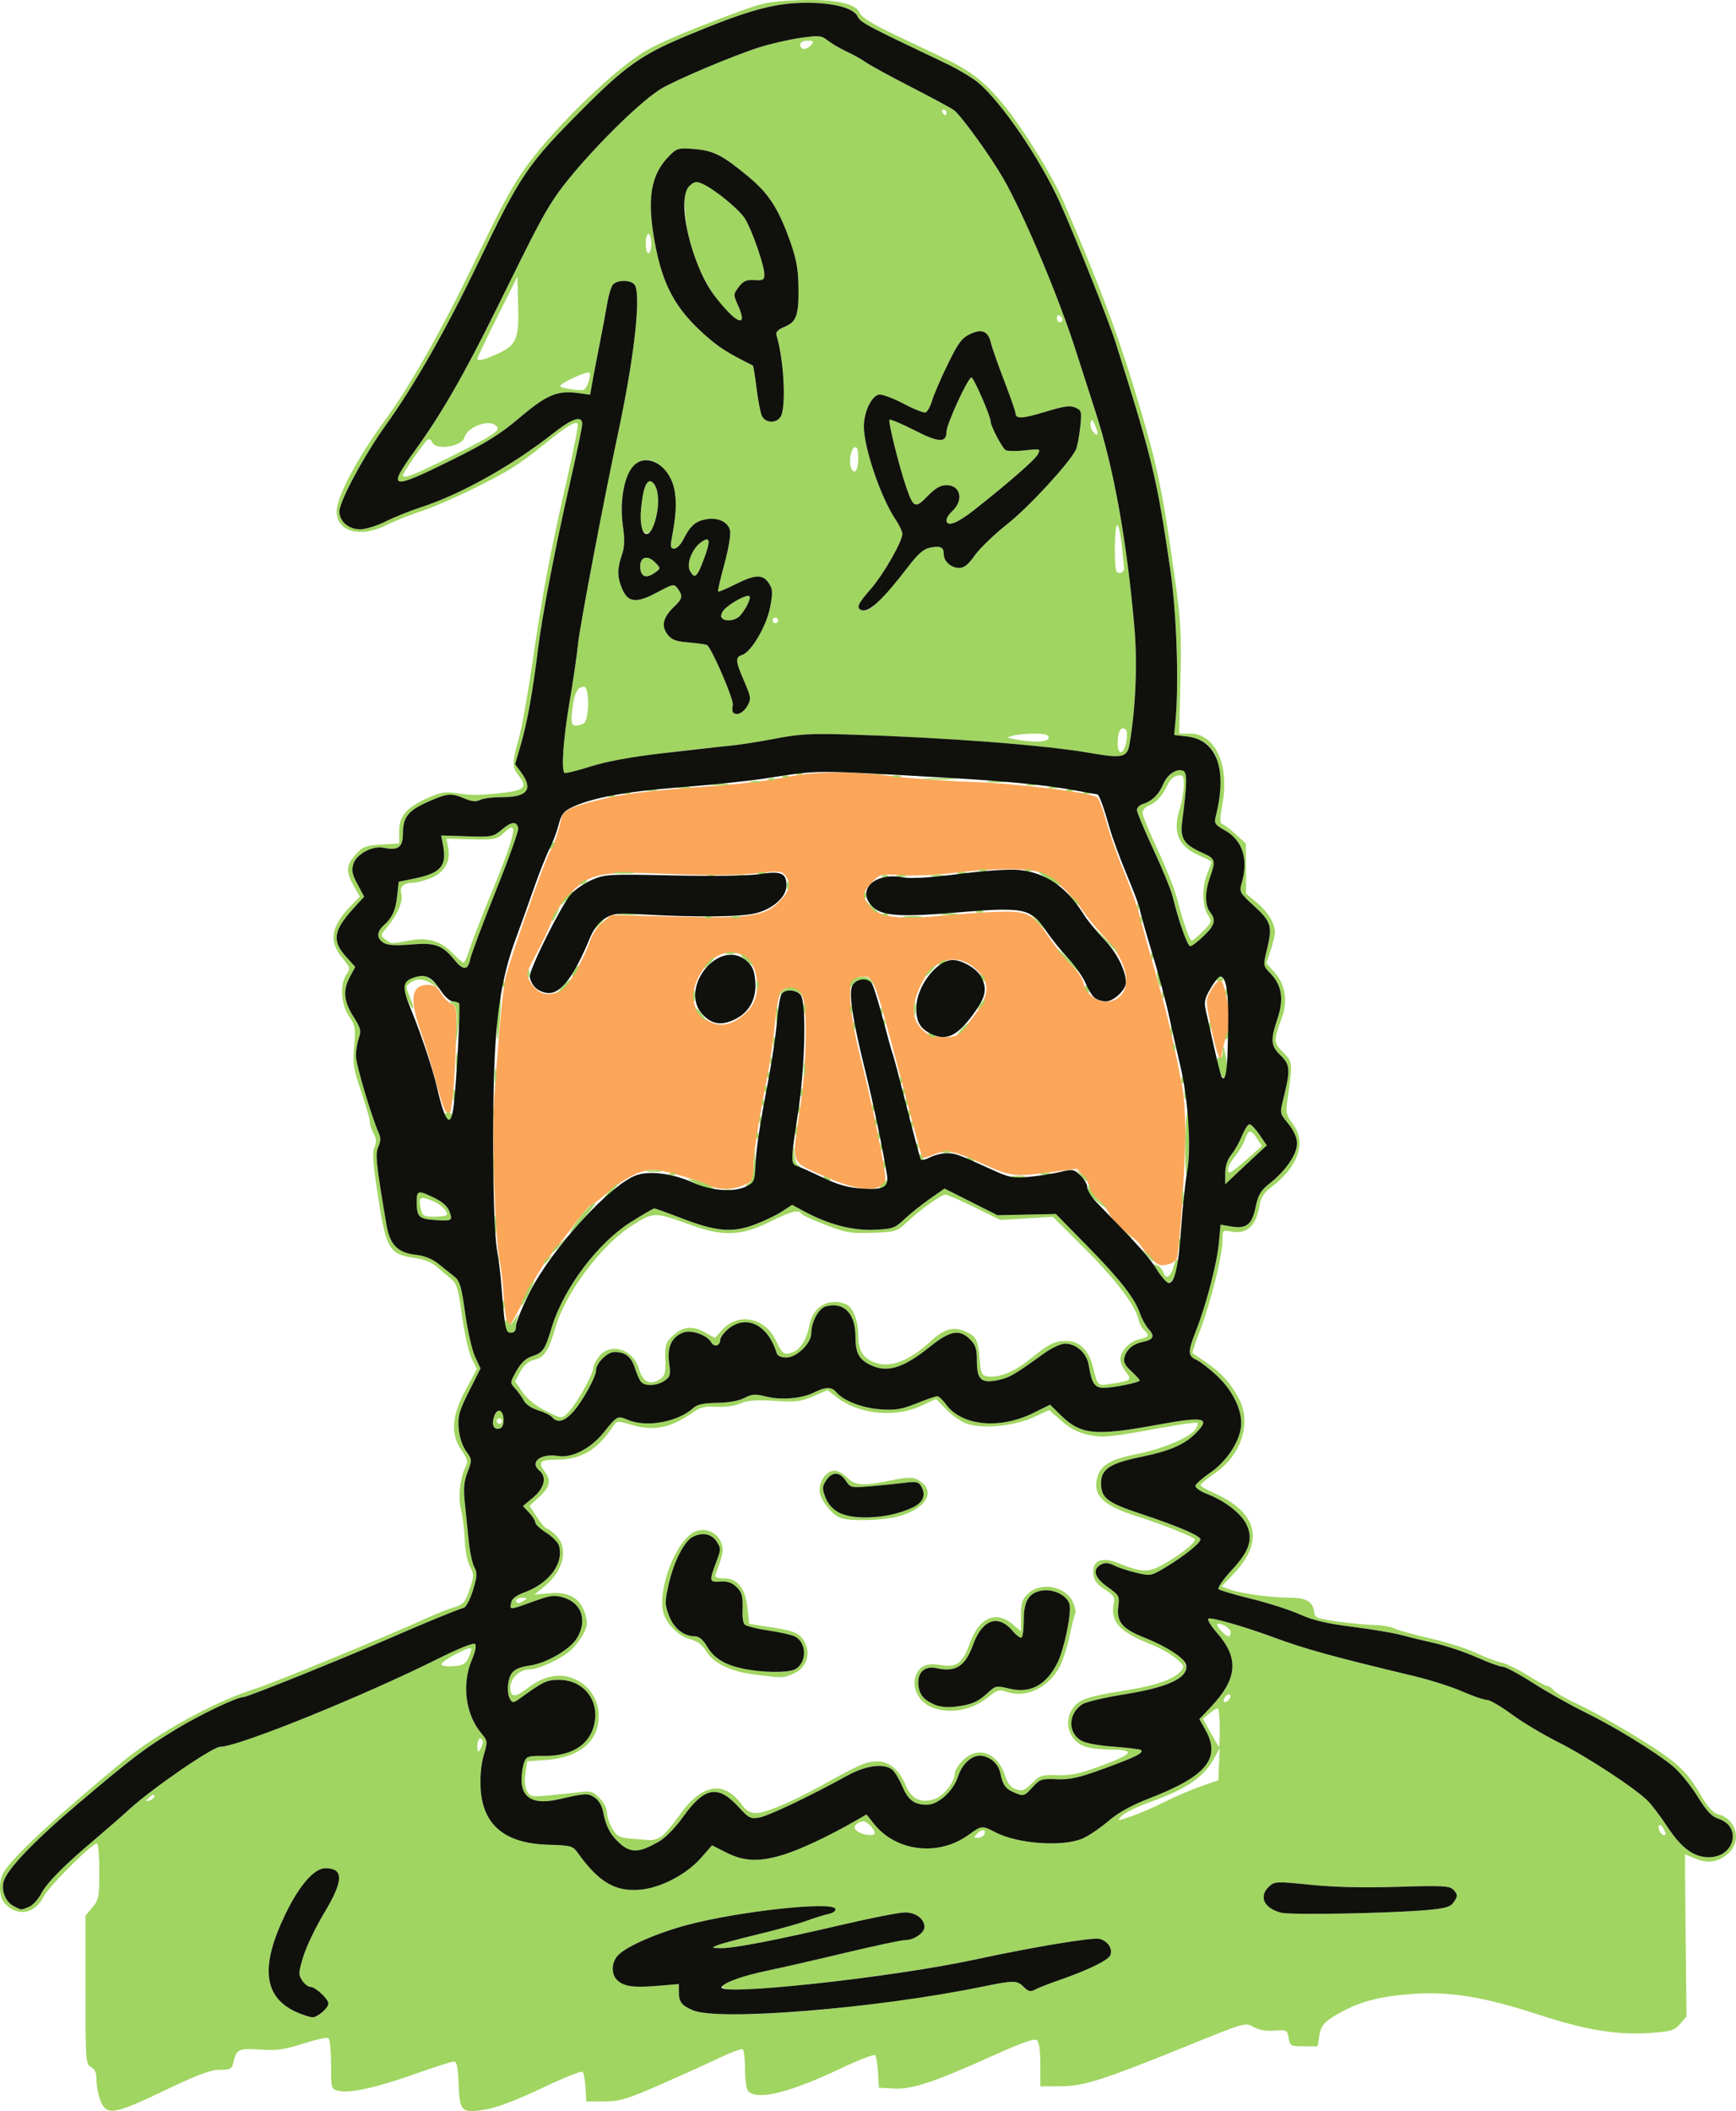 <?xml version="1.0" encoding="UTF-8" standalone="no"?>
<!-- Created with Inkscape (http://www.inkscape.org/) -->

<svg
   width="629.05"
   height="764.715"
   viewBox="0 0 166.436 202.331"
   version="1.1"
   id="svg1"
   xml:space="preserve"
   inkscape:version="1.3.2 (091e20e, 2023-11-25, custom)"
   sodipodi:docname="druid-new.svg"
   xmlns:inkscape="http://www.inkscape.org/namespaces/inkscape"
   xmlns:sodipodi="http://sodipodi.sourceforge.net/DTD/sodipodi-0.dtd"
   xmlns="http://www.w3.org/2000/svg"
   xmlns:svg="http://www.w3.org/2000/svg"
   xmlns:rdf="http://www.w3.org/1999/02/22-rdf-syntax-ns#"
   xmlns:cc="http://creativecommons.org/ns#"
   xmlns:dc="http://purl.org/dc/elements/1.1/"><title
     id="title20">druid</title><sodipodi:namedview
     id="namedview1"
     pagecolor="#ffffff"
     bordercolor="#000000"
     borderopacity="0.25"
     inkscape:showpageshadow="2"
     inkscape:pageopacity="0.0"
     inkscape:pagecheckerboard="0"
     inkscape:deskcolor="#d1d1d1"
     inkscape:document-units="mm"
     inkscape:zoom="1.1385101"
     inkscape:cx="193.67417"
     inkscape:cy="521.7345"
     inkscape:window-width="2400"
     inkscape:window-height="1566"
     inkscape:window-x="2869"
     inkscape:window-y="483"
     inkscape:window-maximized="1"
     inkscape:current-layer="layer1" /><defs
     id="defs1" /><g
     inkscape:label="Layer 1"
     inkscape:groupmode="layer"
     id="layer1"
     transform="translate(-18.683,-2.925)"><g
       id="g18"
       transform="translate(21.301,-21.461)"><path
         style="fill:#fba659"
         d="m 45.924,150.778 c -0.094,-0.297 -0.215,-1.38 -0.27,-2.409 -0.054,-1.028 -0.226,-2.482 -0.382,-3.231 -0.437,-2.095 -0.757,-12.091 -0.502,-15.649 0.482,-6.715 0.801,-10.086 1.075,-11.368 0.339,-1.586 3.805,-11.422 4.292,-12.179 0.34,-0.53 0.771,-1.783 1.052,-3.063 0.177,-0.804 0.768,-1.108 3.544,-1.817 2.335,-0.596 4.952,-0.915 11.038,-1.345 2.328,-0.164 5.348,-0.528 6.71,-0.807 2.965,-0.609 6.493,-0.652 10.499,-0.13 1.595,0.208 4.924,0.449 7.398,0.535 4.591,0.161 11.634,1.022 12.201,1.493 0.173,0.144 0.571,1.209 0.883,2.368 0.313,1.159 1.055,3.267 1.649,4.686 0.594,1.418 1.284,3.352 1.533,4.298 0.249,0.946 0.99,3.625 1.647,5.953 1.097,3.891 1.514,5.674 2.446,10.451 0.184,0.946 0.311,3.149 0.282,4.895 -0.058,3.437 -0.569,10.79 -0.802,11.523 -0.079,0.249 -0.514,0.526 -0.967,0.617 -0.716,0.143 -0.938,0.035 -1.701,-0.828 -0.483,-0.546 -0.883,-1.06 -0.889,-1.142 -0.006,-0.082 -0.559,-0.558 -1.228,-1.058 -0.669,-0.5 -1.445,-1.354 -1.723,-1.897 -0.278,-0.544 -0.802,-1.182 -1.164,-1.419 -0.362,-0.237 -0.658,-0.649 -0.658,-0.915 0,-0.266 -0.282,-0.812 -0.627,-1.212 l -0.627,-0.729 -2.38,0.317 c -3.537,0.471 -4.036,0.416 -6.49,-0.712 -2.919,-1.342 -3.61,-1.48 -4.839,-0.967 -0.547,0.228 -1.042,0.368 -1.1,0.309 -0.058,-0.058 -0.68,-2.292 -1.381,-4.964 -3.28,-12.496 -3.246,-12.399 -4.359,-12.399 -0.343,0 -0.774,0.181 -0.958,0.403 -0.499,0.601 -0.183,3.666 0.763,7.402 0.885,3.496 2.025,8.836 2.296,10.758 0.155,1.1 0.11,1.268 -0.42,1.551 -0.976,0.522 -2.871,0.155 -5.609,-1.086 -3.037,-1.377 -2.892,-0.914 -2.05,-6.551 0.607,-4.064 0.704,-9.597 0.187,-10.626 -0.395,-0.786 -1.53,-1.012 -2.034,-0.405 -0.19,0.229 -0.449,1.574 -0.576,2.99 -0.127,1.416 -0.463,3.765 -0.748,5.22 -0.912,4.661 -1.327,7.376 -1.328,8.679 -7.98e-4,1.199 -0.052,1.292 -0.918,1.654 -1.164,0.486 -2.345,0.488 -3.408,0.003 -1.4,-0.638 -4.413,-1.473 -5.293,-1.466 -1.187,0.008 -2.726,0.781 -4.388,2.202 -0.792,0.677 -1.521,1.231 -1.621,1.231 -0.1,0 -0.788,0.804 -1.528,1.786 -0.74,0.982 -1.828,2.381 -2.417,3.109 -0.589,0.728 -1.635,2.483 -2.324,3.901 -0.689,1.418 -1.335,2.579 -1.434,2.58 -0.099,8.3e-4 -0.258,-0.241 -0.352,-0.538 z m 43.112,-27.139 c 0.232,-0.089 0.973,-0.886 1.645,-1.77 1.617,-2.126 1.684,-3.297 0.265,-4.598 -1.866,-1.71 -4.186,-0.981 -5.365,1.684 -0.928,2.099 -0.782,3.317 0.527,4.377 0.56,0.454 2.119,0.617 2.928,0.307 z m -20.768,-1.666 c 1.204,-0.846 1.706,-1.787 1.706,-3.199 0,-3.385 -3.359,-4.245 -5.274,-1.351 -1.335,2.018 -1.066,3.981 0.664,4.848 1.001,0.502 1.897,0.409 2.905,-0.299 z m 36.529,-2.14 c 1.142,-1.142 0.475,-3.573 -1.563,-5.689 -0.701,-0.728 -1.635,-1.861 -2.076,-2.52 -1.146,-1.71 -3.018,-3.347 -4.205,-3.677 -1.393,-0.387 -4.368,-0.349 -8.164,0.103 -1.797,0.214 -4,0.31 -5.076,0.222 -1.858,-0.153 -1.919,-0.139 -2.712,0.654 -1.002,1.002 -1.017,1.48 -0.075,2.422 1.003,1.003 2.765,1.188 7.219,0.758 1.955,-0.189 4.468,-0.344 5.584,-0.344 2.333,0 2.7,0.229 4.455,2.778 0.551,0.8 1.425,1.86 1.943,2.355 0.517,0.495 1.011,1.223 1.098,1.618 0.379,1.725 2.413,2.477 3.571,1.319 z m -53.272,-0.847 c 0.655,-0.599 1.995,-3.054 2.458,-4.502 0.173,-0.541 0.693,-1.303 1.156,-1.693 l 0.842,-0.709 6.16,0.155 c 7.261,0.183 8.637,-0.027 10.046,-1.532 0.936,-0.999 1.061,-1.608 0.492,-2.387 -0.345,-0.471 -0.535,-0.485 -2.977,-0.218 -1.759,0.192 -4.375,0.209 -8.032,0.049 -6.834,-0.297 -7.809,-0.091 -9.785,2.071 -0.707,0.774 -1.428,1.854 -1.602,2.401 -0.174,0.547 -0.809,1.917 -1.41,3.045 -1.046,1.962 -1.076,2.083 -0.689,2.774 0.792,1.414 2.148,1.635 3.341,0.545 z M 39.965,130.628 c -0.152,-0.336 -0.559,-1.682 -0.905,-2.991 -0.346,-1.31 -0.946,-3.274 -1.333,-4.366 -1.129,-3.185 -0.924,-4.498 0.703,-4.498 0.579,0 0.886,0.196 1.221,0.78 0.246,0.429 0.691,0.891 0.988,1.026 0.498,0.227 0.535,0.452 0.477,2.858 -0.101,4.162 -0.379,7.494 -0.638,7.653 -0.131,0.081 -0.363,-0.127 -0.514,-0.463 z m 74.172,-5.24 c -0.153,-0.364 -0.481,-1.682 -0.728,-2.929 -0.446,-2.254 -0.445,-2.274 0.132,-3.252 0.32,-0.542 0.715,-0.941 0.879,-0.887 0.164,0.054 0.452,0.982 0.641,2.062 0.294,1.682 0.286,2.135 -0.053,3.154 -0.218,0.655 -0.44,1.488 -0.494,1.852 l -0.098,0.661 z"
         id="path20" /><path
         style="fill:#a0d561"
         d="m 7.037,225.765 c -0.22,-0.527 -0.4,-1.416 -0.4,-1.975 0,-0.746 -0.141,-1.092 -0.529,-1.3 -0.509,-0.272 -0.529,-0.554 -0.529,-7.397 v -7.114 l 0.661,-0.786 c 0.61,-0.725 0.661,-0.994 0.661,-3.46 0,-1.471 -0.099,-2.674 -0.221,-2.674 -0.48,0 -4.598,4.1 -5.094,5.072 -0.852,1.669 -2.441,1.989 -3.688,0.742 -0.65,-0.65 -0.694,-2.263 -0.087,-3.176 1.049,-1.576 5.209,-5.421 11.353,-10.493 3.306,-2.729 8.82,-5.756 12.686,-6.964 1.748,-0.546 12.488,-4.97 16.404,-6.756 0.873,-0.398 2.056,-0.867 2.629,-1.042 0.933,-0.285 1.091,-0.463 1.514,-1.709 0.442,-1.302 0.445,-1.446 0.036,-2.225 -0.248,-0.474 -0.462,-1.575 -0.494,-2.553 -0.032,-0.946 -0.195,-2.247 -0.362,-2.891 -0.307,-1.184 -0.074,-3.156 0.501,-4.229 0.186,-0.347 0.074,-0.711 -0.436,-1.429 -1.087,-1.528 -0.968,-3.307 0.388,-5.822 l 1.074,-1.99 -0.507,-1.024 c -0.279,-0.563 -0.691,-2.388 -0.917,-4.056 -0.339,-2.507 -0.512,-3.115 -0.992,-3.511 -0.32,-0.263 -0.939,-0.79 -1.375,-1.171 -0.531,-0.463 -1.263,-0.759 -2.212,-0.892 -2.486,-0.35 -2.733,-0.819 -3.633,-6.917 -0.336,-2.277 -0.384,-3.271 -0.18,-3.719 0.206,-0.453 0.186,-0.778 -0.08,-1.257 -0.197,-0.356 -0.363,-0.871 -0.368,-1.145 -0.005,-0.274 -0.382,-1.582 -0.837,-2.907 -0.734,-2.139 -0.809,-2.625 -0.665,-4.325 0.148,-1.748 0.104,-2 -0.496,-2.884 -0.775,-1.143 -0.893,-3.087 -0.244,-4.014 0.389,-0.556 0.366,-0.649 -0.397,-1.574 -1.309,-1.588 -1.102,-2.982 0.726,-4.895 l 0.945,-0.989 -0.58,-1.031 c -0.768,-1.366 -0.731,-1.972 0.179,-2.991 0.677,-0.758 0.943,-0.861 2.469,-0.958 l 1.711,-0.109 v -1.165 c 0,-1.457 0.707,-2.283 2.734,-3.195 1.168,-0.525 1.69,-0.619 2.646,-0.476 1.632,0.244 2.213,0.244 4.456,-0.003 2.181,-0.24 2.496,-0.547 1.655,-1.616 -0.687,-0.873 -0.688,-1.219 -0.02,-3.613 0.294,-1.053 0.887,-4.356 1.317,-7.339 0.926,-6.421 1.692,-10.483 3.289,-17.445 0.649,-2.828 1.119,-5.239 1.046,-5.359 -0.195,-0.316 -1.055,0.204 -3.144,1.902 -1.019,0.828 -2.374,1.832 -3.011,2.233 -2.094,1.315 -6.74,3.539 -8.792,4.208 -1.108,0.361 -2.622,0.965 -3.365,1.341 -2.534,1.284 -4.812,0.66 -4.805,-1.317 0.005,-1.392 1.996,-5.125 4.7,-8.809 2.282,-3.109 5.396,-8.602 8.313,-14.659 3.002,-6.236 3.92,-7.907 5.485,-9.991 2.821,-3.755 8.359,-9.054 11.14,-10.661 1.441,-0.833 4.055,-1.944 8.327,-3.539 2.885,-1.077 3.441,-1.197 6.085,-1.306 3.587,-0.148 5.69,0.264 6.085,1.191 0.186,0.437 1.167,1.052 3.307,2.072 1.673,0.798 3.882,1.851 4.907,2.339 2.626,1.251 4.074,2.442 6.022,4.951 1.79,2.306 4.291,6.397 5.232,8.558 3.195,7.343 5.117,12.39 6.739,17.699 2.315,7.578 2.762,9.633 3.975,18.256 0.626,4.456 0.693,5.605 0.582,10.12 l -0.124,5.093 h 1.045 c 2.393,0 3.78,2.966 3.118,6.67 -0.279,1.558 -0.278,1.927 0.002,2.02 0.188,0.063 0.769,0.505 1.291,0.984 l 0.948,0.87 0.005,2.4 0.005,2.4 0.993,0.819 c 1.074,0.886 1.776,2.017 1.776,2.865 0,0.293 -0.185,1.079 -0.412,1.747 l -0.412,1.214 0.791,0.901 c 1.035,1.179 1.286,2.761 0.693,4.366 -0.805,2.179 -0.799,2.343 0.133,3.304 0.931,0.961 0.926,0.889 0.369,4.812 -0.132,0.928 -0.045,1.254 0.531,2.009 1.359,1.782 0.584,4.085 -2.051,6.095 -0.683,0.521 -0.988,0.992 -1.106,1.707 -0.333,2.022 -1.23,2.843 -2.769,2.535 -0.774,-0.155 -0.795,-0.132 -0.796,0.866 -4.7e-4,1.415 -1.143,6 -2.137,8.578 -0.454,1.177 -0.784,2.172 -0.733,2.212 0.051,0.039 0.644,0.444 1.319,0.9 1.413,0.954 2.416,2.074 3.152,3.515 1.183,2.318 0.209,5.334 -2.28,7.061 -0.779,0.541 -1.422,1.067 -1.427,1.17 -0.006,0.102 0.549,0.433 1.232,0.736 4.299,1.901 4.951,4.66 1.859,7.865 l -1.074,1.114 0.738,0.281 c 1.003,0.381 3.925,0.787 5.717,0.793 1.651,0.006 2.288,0.357 2.413,1.328 0.079,0.618 0.233,0.682 2.334,0.972 1.237,0.171 2.822,0.32 3.523,0.331 0.701,0.011 1.528,0.156 1.839,0.322 0.311,0.166 1.821,0.586 3.356,0.933 1.535,0.347 3.522,0.972 4.416,1.39 0.894,0.418 2.022,0.847 2.508,0.954 0.486,0.107 1.613,0.655 2.505,1.218 0.892,0.563 1.743,1.024 1.891,1.024 0.148,0 0.431,0.194 0.628,0.431 0.197,0.237 1.217,0.823 2.267,1.301 1.848,0.842 6.397,3.506 8.288,4.854 1.693,1.207 2.418,1.997 3.457,3.769 0.72,1.228 1.232,1.807 1.703,1.925 1.747,0.439 2.329,2.526 1.037,3.724 -0.934,0.866 -1.969,1.045 -3.159,0.548 -0.542,-0.227 -1.001,-0.412 -1.02,-0.412 -0.019,-1.1e-4 0.004,3.496 0.05,7.77 l 0.084,7.77 -0.613,0.704 c -0.539,0.619 -0.869,0.723 -2.73,0.86 -3.223,0.238 -6.294,-0.256 -10.832,-1.744 -5.131,-1.683 -8.388,-2.229 -11.923,-2.001 -2.951,0.19 -4.944,0.666 -6.736,1.608 -1.827,0.961 -2.195,1.336 -2.371,2.423 l -0.162,1 h -1.316 c -1.254,0 -1.322,-0.037 -1.457,-0.794 -0.136,-0.765 -0.186,-0.791 -1.382,-0.707 -0.822,0.058 -1.495,-0.064 -1.996,-0.359 -0.748,-0.442 -0.807,-0.425 -6.162,1.745 -8.317,3.37 -10.105,3.941 -12.352,3.947 l -1.918,0.005 v -2.084 c 0,-1.353 -0.116,-2.175 -0.331,-2.343 -0.231,-0.181 -1.449,0.245 -4.035,1.41 -5.796,2.611 -7.909,3.319 -9.638,3.228 l -1.475,-0.078 -0.081,-1.455 c -0.045,-0.8 -0.172,-1.547 -0.282,-1.658 -0.111,-0.112 -1.562,0.443 -3.226,1.233 -4.962,2.356 -8.029,3.12 -8.925,2.224 -0.184,-0.184 -0.318,-1.067 -0.318,-2.101 0,-0.981 -0.101,-1.846 -0.225,-1.922 -0.124,-0.076 -1.062,0.262 -2.085,0.753 -1.023,0.49 -3.571,1.643 -5.662,2.561 -3.365,1.477 -3.999,1.67 -5.522,1.679 l -1.72,0.01 -0.082,-1.323 c -0.045,-0.728 -0.172,-1.414 -0.282,-1.526 -0.11,-0.111 -1.857,0.589 -3.883,1.556 -2.36,1.127 -4.283,1.861 -5.354,2.045 -2.374,0.407 -2.551,0.243 -2.647,-2.433 -0.058,-1.63 -0.167,-2.155 -0.446,-2.155 -0.203,0 -1.877,0.535 -3.721,1.189 -3.722,1.32 -6.299,1.889 -7.359,1.622 -0.692,-0.174 -0.701,-0.204 -0.701,-2.536 0,-1.298 -0.117,-2.433 -0.26,-2.521 -0.143,-0.088 -1.244,0.154 -2.447,0.539 -1.814,0.58 -2.512,0.676 -4.091,0.564 -2.05,-0.147 -2.263,-0.046 -2.563,1.21 -0.156,0.655 -0.288,0.728 -1.319,0.728 -0.881,0 -2.101,0.458 -5.284,1.984 -4.813,2.307 -5.539,2.429 -6.125,1.026 z m 21.295,-8.567 c 0.291,-0.291 0.529,-0.654 0.529,-0.806 0,-0.422 -1.246,-1.575 -1.702,-1.575 -0.222,0 -0.586,-0.279 -0.81,-0.621 -0.371,-0.566 -0.36,-0.774 0.123,-2.336 0.291,-0.943 1.186,-2.804 1.988,-4.134 1.865,-3.094 1.897,-4.286 0.113,-4.286 -1.067,0 -2.486,1.624 -3.816,4.366 -2.448,5.049 -2.127,7.982 1.032,9.417 1.393,0.633 1.889,0.628 2.541,-0.024 z m 46.983,-0.127 c 4.774,-0.407 12.081,-1.433 16.216,-2.278 3.092,-0.632 3.353,-0.63 4.012,0.029 0.439,0.439 0.635,0.482 1.091,0.238 0.306,-0.164 1.345,-0.571 2.309,-0.905 2.751,-0.954 4.709,-1.907 4.891,-2.381 0.244,-0.636 -0.244,-1.369 -1.044,-1.569 -0.658,-0.165 -6.347,0.78 -11.884,1.975 -5.938,1.281 -18.759,2.901 -22.968,2.901 -2.686,3.5e-4 -1.016,-0.99 3.124,-1.853 1.31,-0.273 4.654,-1.039 7.433,-1.703 2.778,-0.664 5.341,-1.206 5.696,-1.206 0.815,0 1.821,-0.691 1.821,-1.251 0,-0.777 -0.824,-1.395 -1.86,-1.395 -0.541,0 -3.241,0.528 -5.999,1.172 -6.386,1.493 -10.424,2.272 -11.667,2.25 -0.924,-0.016 -0.942,-0.032 -0.317,-0.284 0.364,-0.147 2.103,-0.613 3.864,-1.036 1.761,-0.423 3.845,-1.001 4.63,-1.286 0.785,-0.284 1.764,-0.589 2.174,-0.677 0.421,-0.09 0.7,-0.3 0.639,-0.481 -0.252,-0.753 -9.231,0.222 -14.218,1.544 -2.78,0.737 -5.633,1.969 -6.548,2.828 -0.694,0.651 -0.781,1.83 -0.18,2.431 0.631,0.631 1.553,0.769 3.846,0.578 l 2.089,-0.174 0.004,0.734 c 0.005,0.984 0.242,1.3 1.327,1.77 1.205,0.523 5.583,0.533 11.52,0.027 z m 58.81,-9.622 c 1.733,-0.145 2.288,-0.294 2.58,-0.693 0.468,-0.64 0.465,-0.804 -0.026,-1.295 -0.336,-0.336 -1.151,-0.373 -5.309,-0.242 -3.255,0.103 -6.066,0.037 -8.332,-0.194 -3.213,-0.328 -3.452,-0.32 -3.951,0.132 -1.061,0.96 -0.555,2.104 1.124,2.542 0.898,0.234 10.106,0.068 13.915,-0.251 z M 0.126,207.155 c 0.367,-0.14 0.901,-0.705 1.187,-1.257 0.551,-1.064 2.163,-2.696 5.191,-5.252 1.019,-0.86 2.539,-2.187 3.38,-2.949 2.187,-1.982 7.889,-5.894 8.596,-5.897 1.745,-0.007 13.7,-4.844 21.065,-8.524 1.88,-0.94 3.239,-1.474 3.383,-1.33 0.144,0.144 0.024,0.745 -0.298,1.496 -0.996,2.323 -0.628,5.246 0.887,7.046 0.625,0.743 0.631,0.789 0.24,2.121 -0.249,0.85 -0.361,2.044 -0.297,3.174 0.199,3.516 2.319,5.281 6.486,5.401 2.208,0.064 2.347,0.103 2.855,0.813 2.018,2.815 3.621,3.737 6.055,3.486 1.93,-0.199 4.353,-1.475 5.694,-2.998 l 1.096,-1.246 1.389,0.703 c 1.694,0.857 3.193,0.905 5.521,0.177 1.597,-0.5 4.305,-1.776 6.777,-3.193 l 1.127,-0.646 0.692,0.877 c 2.123,2.692 6.193,3.177 9.086,1.082 1.26,-0.913 1.295,-0.916 2.585,-0.244 2.151,1.121 6.54,1.418 8.402,0.569 0.582,-0.265 1.681,-1.015 2.442,-1.667 0.949,-0.812 2.196,-1.498 3.969,-2.184 5.42,-2.098 6.831,-3.834 5.312,-6.537 l -0.58,-1.032 1.063,-1.12 c 2.603,-2.745 2.773,-4.706 0.618,-7.153 -0.583,-0.663 -0.949,-1.274 -0.813,-1.359 0.249,-0.154 3.405,0.747 6.113,1.746 3.198,1.179 5.608,1.845 13.691,3.784 1.491,0.358 3.535,1.012 4.542,1.454 1.007,0.442 2.063,0.804 2.346,0.804 0.283,0 1.335,0.607 2.337,1.35 1.002,0.742 2.991,1.938 4.419,2.657 2.894,1.457 7.591,4.538 8.726,5.725 0.407,0.425 1.24,1.533 1.852,2.462 1.331,2.02 2.514,2.887 3.942,2.887 2.479,0 3.224,-2.929 0.937,-3.684 -0.662,-0.218 -1.141,-0.729 -2.018,-2.152 -0.633,-1.026 -1.674,-2.306 -2.313,-2.844 -1.624,-1.367 -5.583,-3.8 -8.563,-5.262 -1.382,-0.678 -3.597,-1.927 -4.921,-2.774 -1.324,-0.848 -2.619,-1.541 -2.877,-1.541 -0.259,0 -1.378,-0.406 -2.488,-0.901 -1.11,-0.496 -2.911,-1.103 -4.002,-1.349 -1.091,-0.247 -2.58,-0.608 -3.307,-0.804 -0.728,-0.196 -2.811,-0.543 -4.63,-0.773 -2.44,-0.308 -3.758,-0.62 -5.027,-1.191 -0.946,-0.426 -3.029,-1.095 -4.63,-1.486 -1.601,-0.392 -3.018,-0.809 -3.149,-0.928 -0.134,-0.121 0.409,-0.915 1.245,-1.818 1.724,-1.862 2.088,-2.992 1.417,-4.398 -0.494,-1.036 -2.097,-2.272 -3.779,-2.914 -0.661,-0.252 -1.148,-0.599 -1.104,-0.786 0.043,-0.184 0.673,-0.742 1.401,-1.24 1.525,-1.044 2.76,-2.86 2.96,-4.355 0.199,-1.485 -0.732,-3.479 -2.317,-4.962 -0.706,-0.661 -1.586,-1.339 -1.956,-1.507 -0.836,-0.381 -0.838,-0.755 -0.015,-2.856 0.968,-2.469 1.988,-6.402 2.172,-8.372 l 0.161,-1.727 0.999,0.169 c 1.485,0.251 2.009,-0.159 2.359,-1.846 0.251,-1.208 0.478,-1.588 1.376,-2.299 1.519,-1.203 2.595,-2.779 2.595,-3.8 0,-0.546 -0.284,-1.207 -0.794,-1.849 -0.923,-1.162 -0.887,-0.901 -0.402,-2.91 0.563,-2.331 0.509,-2.841 -0.392,-3.704 -0.931,-0.892 -0.976,-1.46 -0.28,-3.526 0.622,-1.847 0.417,-3.17 -0.668,-4.303 -0.726,-0.758 -0.726,-0.759 -0.352,-2.286 0.549,-2.241 0.422,-2.677 -1.217,-4.178 -1.411,-1.293 -1.443,-1.352 -1.186,-2.247 0.648,-2.259 0.065,-4.063 -1.619,-5.01 -0.943,-0.53 -1.049,-0.685 -0.892,-1.3 0.622,-2.444 0.582,-4.783 -0.103,-6.063 -0.495,-0.926 -1.412,-1.497 -2.628,-1.637 l -1.24,-0.143 0.132,-1.455 c 0.326,-3.583 0.096,-10.243 -0.492,-14.287 -1.287,-8.846 -1.734,-10.704 -5.244,-21.828 -0.668,-2.118 -3.836,-10.08 -5.336,-13.41 -1.904,-4.229 -5.615,-9.675 -7.876,-11.558 -0.565,-0.471 -1.98,-1.308 -3.144,-1.861 -7.694,-3.655 -8.112,-3.878 -8.417,-4.502 -0.444,-0.907 -2.99,-1.425 -6.053,-1.233 -2.523,0.159 -5.214,0.979 -10.494,3.199 -4.13,1.737 -5.711,2.854 -9.706,6.858 -5.383,5.396 -5.999,6.302 -10.146,14.919 -3.057,6.353 -6.076,11.656 -8.768,15.401 -2.091,2.909 -4.492,7.36 -4.492,8.329 0,0.957 0.882,1.717 1.992,1.717 0.513,0 1.615,-0.341 2.447,-0.757 0.833,-0.416 2.347,-1.026 3.366,-1.354 3.83,-1.236 8.8,-4.019 12.781,-7.157 1.758,-1.386 2.697,-1.671 2.697,-0.82 0,0.273 -0.527,2.803 -1.171,5.622 -1.422,6.225 -2.68,12.764 -3.073,15.975 -0.486,3.973 -1.037,7.043 -1.628,9.073 l -0.562,1.929 0.571,0.772 c 1.189,1.609 0.622,2.381 -1.748,2.381 -0.926,0 -1.912,0.122 -2.19,0.271 -0.367,0.196 -0.771,0.16 -1.47,-0.132 -1.297,-0.542 -1.637,-0.515 -3.447,0.277 -1.96,0.858 -2.467,1.484 -2.474,3.059 -0.006,1.353 -0.43,1.666 -1.867,1.378 -1.043,-0.209 -2.543,0.581 -2.867,1.51 -0.219,0.629 -0.153,0.977 0.376,1.972 l 0.642,1.208 -1.018,1.116 c -1.93,2.115 -2.087,3.111 -0.729,4.621 l 0.894,0.993 -0.497,0.922 c -0.705,1.308 -0.62,2.353 0.312,3.821 0.708,1.116 0.774,1.374 0.529,2.076 -0.154,0.441 -0.279,1.212 -0.279,1.715 0,0.816 1.502,5.875 2.198,7.405 0.191,0.419 0.177,0.798 -0.049,1.292 -0.317,0.695 -0.22,1.626 0.783,7.504 0.323,1.894 1.071,2.659 2.791,2.852 0.868,0.098 1.59,0.389 2.214,0.894 0.509,0.412 1.194,0.959 1.521,1.215 0.499,0.391 0.663,0.958 1.018,3.509 0.233,1.673 0.659,3.545 0.946,4.16 l 0.523,1.117 -1.101,2.19 c -0.957,1.902 -1.087,2.367 -0.994,3.537 0.067,0.835 0.335,1.666 0.705,2.186 0.586,0.823 0.589,0.862 0.148,2.017 -0.342,0.897 -0.407,1.575 -0.271,2.841 0.099,0.915 0.264,2.556 0.369,3.647 0.104,1.091 0.349,2.27 0.545,2.619 0.304,0.543 0.287,0.86 -0.122,2.21 -0.269,0.887 -0.658,1.63 -0.89,1.698 -0.766,0.226 -3.567,1.377 -7.16,2.941 -4.537,1.975 -13.577,5.613 -13.949,5.613 -0.636,0 -4.163,1.679 -6.473,3.082 -3.008,1.827 -4.23,2.756 -9.476,7.207 -4.169,3.537 -6.772,6.268 -7.06,7.409 -0.227,0.9 0.212,1.946 0.979,2.335 0.793,0.401 0.622,0.391 1.423,0.086 z M 56.933,201.173 c -0.98,-0.824 -1.473,-1.709 -1.723,-3.092 -0.114,-0.632 -0.416,-1.149 -0.829,-1.419 -0.66,-0.432 -0.816,-0.424 -3.48,0.181 -2.33,0.529 -3.52,-0.103 -3.52,-1.87 0,-0.562 0.11,-1.313 0.245,-1.668 0.226,-0.594 0.38,-0.644 1.94,-0.63 2.851,0.027 4.637,-1.278 4.87,-3.557 0.214,-2.096 -1.36,-3.766 -3.518,-3.734 -1.151,0.017 -1.47,0.173 -3.757,1.829 -0.526,0.381 -0.652,0.391 -0.856,0.069 -0.366,-0.578 -0.292,-1.916 0.14,-2.532 0.26,-0.371 0.802,-0.609 1.654,-0.723 1.622,-0.218 3.919,-1.533 4.584,-2.624 1.033,-1.694 0.48,-3.379 -1.282,-3.907 -0.835,-0.25 -1.232,-0.209 -2.57,0.269 -2.687,0.96 -2.565,0.946 -2.465,0.285 0.066,-0.436 0.435,-0.725 1.391,-1.087 2.328,-0.88 3.721,-2.825 3.201,-4.465 -0.098,-0.309 -0.645,-0.857 -1.216,-1.217 -0.571,-0.36 -1.037,-0.795 -1.037,-0.965 0,-0.171 -0.268,-0.597 -0.595,-0.947 l -0.595,-0.637 0.992,-0.836 c 1.071,-0.902 1.317,-1.956 0.595,-2.555 -0.994,-0.825 0.115,-1.686 1.816,-1.41 1.306,0.212 3.11,-0.725 4.338,-2.253 1.304,-1.624 1.317,-1.631 2.34,-1.203 1.794,0.75 4.774,0.196 6.28,-1.167 0.355,-0.321 0.996,-0.455 2.254,-0.47 1.096,-0.014 2.081,-0.19 2.614,-0.468 0.723,-0.377 1.042,-0.399 2.057,-0.144 1.47,0.37 3.439,0.208 4.62,-0.382 1.104,-0.551 1.698,-0.557 2.14,-0.024 0.671,0.809 2.492,1.515 4.226,1.639 1.435,0.103 2.023,0.006 3.46,-0.569 0.953,-0.381 1.849,-0.693 1.992,-0.693 0.143,0 0.533,0.369 0.867,0.821 1.504,2.034 5.143,2.378 8.345,0.789 l 1.598,-0.793 1.058,1.032 c 1.896,1.848 3.282,1.986 9.147,0.908 4.611,-0.847 5.268,-0.706 3.755,0.806 -1.104,1.104 -2.471,1.691 -5.286,2.27 -2.914,0.6 -3.78,1.17 -3.78,2.489 0,1.432 0.576,1.881 3.77,2.94 3.612,1.197 5.755,2.114 5.755,2.463 0,0.354 -1.508,1.568 -3.282,2.642 -1.441,0.872 -1.491,0.882 -2.863,0.56 -0.768,-0.18 -1.725,-0.494 -2.126,-0.698 -0.541,-0.274 -0.866,-0.296 -1.257,-0.087 -0.866,0.464 -0.632,1.259 0.635,2.151 1.097,0.773 1.154,0.875 1.024,1.841 -0.199,1.482 0.374,2.171 2.498,3.008 5.937,2.338 5.238,4.288 -1.951,5.441 -1.863,0.299 -3.662,0.723 -3.998,0.944 -1.327,0.869 -1.421,2.632 -0.185,3.442 0.418,0.274 1.574,0.5 3.171,0.621 1.382,0.105 2.576,0.252 2.652,0.328 0.269,0.269 -0.571,0.69 -3.536,1.769 -2.447,0.891 -3.287,1.08 -4.557,1.025 -1.46,-0.063 -1.607,-0.013 -2.348,0.798 -0.755,0.826 -0.828,0.849 -1.638,0.519 -0.91,-0.371 -1.173,-0.714 -1.406,-1.828 -0.184,-0.877 -0.771,-1.487 -1.644,-1.706 -0.936,-0.235 -1.993,0.622 -2.429,1.968 -0.448,1.387 -1.895,2.696 -2.98,2.696 -1.22,0 -1.809,-0.446 -2.384,-1.805 -0.288,-0.681 -0.72,-1.387 -0.959,-1.569 -0.826,-0.628 -2.531,-0.39 -4.331,0.603 -3.494,1.928 -7.46,3.82 -8.366,3.99 -0.867,0.163 -1.022,0.085 -2.05,-1.035 -1.956,-2.131 -3.246,-1.885 -5.312,1.01 -1.257,1.761 -2.704,2.836 -4.251,3.158 -0.658,0.137 -0.993,0.029 -1.663,-0.535 z m 3.871,-0.782 c 0.317,-0.222 1.076,-1.116 1.687,-1.988 2.146,-3.059 4.259,-3.437 5.999,-1.074 0.455,0.618 0.81,0.82 1.443,0.82 0.944,0 4.026,-1.363 7.246,-3.205 1.182,-0.676 2.581,-1.372 3.11,-1.546 1.8,-0.594 3.122,0.131 3.964,2.174 0.507,1.231 1.448,1.663 2.711,1.246 0.897,-0.296 1.957,-1.645 1.957,-2.49 0,-0.249 0.348,-0.8 0.773,-1.226 1.434,-1.434 3.345,-0.741 4.05,1.469 0.237,0.743 0.543,1.125 1.041,1.3 0.606,0.213 0.82,0.132 1.53,-0.578 0.763,-0.763 0.949,-0.821 2.47,-0.774 1.344,0.042 2.145,-0.137 4.378,-0.975 2.974,-1.116 3.105,-1.47 0.547,-1.477 -0.815,-0.002 -1.849,-0.132 -2.298,-0.288 -1.583,-0.552 -2.138,-2.456 -1.101,-3.775 0.618,-0.786 1.419,-1.041 5.145,-1.638 2.804,-0.449 4.511,-1.057 5.154,-1.835 0.355,-0.43 0.31,-0.542 -0.501,-1.218 -0.49,-0.409 -1.559,-1.008 -2.376,-1.329 -3.017,-1.189 -3.915,-2.17 -3.57,-3.899 0.123,-0.617 -0.003,-0.818 -0.869,-1.376 -0.779,-0.503 -1.033,-0.852 -1.096,-1.512 -0.118,-1.225 0.806,-1.635 2.32,-1.029 2.461,0.985 3.013,0.982 4.692,-0.021 1.597,-0.955 2.728,-1.875 2.728,-2.219 0,-0.208 -3.043,-1.424 -5.556,-2.221 -3.174,-1.007 -4.193,-1.951 -3.84,-3.559 0.287,-1.308 1.21,-1.882 3.887,-2.417 2.532,-0.507 5.107,-1.615 5.605,-2.412 0.155,-0.248 0.226,-0.506 0.158,-0.574 -0.068,-0.068 -1.373,0.104 -2.901,0.383 -5.643,1.028 -6.094,1.074 -7.556,0.771 -0.996,-0.207 -1.737,-0.589 -2.581,-1.332 l -1.184,-1.042 -1.535,0.703 c -1.822,0.834 -4.787,1.124 -6.32,0.619 -0.546,-0.18 -1.442,-0.791 -1.991,-1.357 l -0.999,-1.03 -1.419,0.66 c -2.505,1.166 -5.93,0.833 -8.05,-0.784 l -0.942,-0.718 -1.371,0.59 c -1.194,0.514 -1.671,0.57 -3.696,0.439 -1.755,-0.114 -2.56,-0.052 -3.286,0.251 -0.57,0.238 -1.51,0.366 -2.307,0.315 -1.04,-0.067 -1.526,0.04 -2.14,0.472 -2.201,1.551 -3.785,1.895 -5.896,1.281 -1.498,-0.436 -1.503,-0.435 -1.904,0.173 -1.46,2.215 -3.052,3.145 -5.38,3.145 -1.602,0 -1.815,0.228 -1.099,1.175 0.612,0.809 0.462,1.464 -0.547,2.389 l -0.936,0.857 0.718,1.097 c 0.395,0.603 0.821,1.097 0.948,1.097 0.126,0 0.522,0.292 0.879,0.649 1.223,1.223 0.74,3.346 -1.107,4.868 l -0.974,0.803 1.431,-0.134 c 1.855,-0.174 2.985,0.472 3.43,1.96 0.259,0.865 0.236,1.167 -0.143,1.901 -0.248,0.48 -0.767,1.171 -1.153,1.534 -0.911,0.858 -3.148,1.906 -4.075,1.909 -0.902,0.003 -1.786,0.848 -1.786,1.707 0,1.018 0.412,1.027 1.706,0.04 1.561,-1.192 3.163,-1.465 4.561,-0.78 1.369,0.671 2.199,1.984 2.199,3.476 0,2.463 -1.847,4.001 -5.082,4.234 l -1.775,0.127 -0.169,1.126 c -0.103,0.687 -0.046,1.355 0.146,1.714 0.291,0.545 0.444,0.576 2.076,0.428 0.969,-0.088 2.301,-0.23 2.96,-0.315 1.06,-0.137 1.282,-0.072 1.918,0.564 0.415,0.415 0.72,1.012 0.721,1.411 5.44e-4,0.38 0.233,1.072 0.516,1.536 0.444,0.728 0.69,0.859 1.785,0.945 0.698,0.055 1.511,0.121 1.806,0.147 0.295,0.026 0.795,-0.134 1.112,-0.355 z m 25.804,-12.426 c -1.203,-0.523 -1.855,-1.926 -1.403,-3.018 0.4,-0.965 1.005,-1.196 2.537,-0.966 1.405,0.211 1.942,-0.225 2.634,-2.135 0.88,-2.428 2.489,-3.137 4.08,-1.798 l 0.814,0.685 v -1.491 c 0,-1.273 0.103,-1.586 0.7,-2.14 1.264,-1.171 3.663,-0.665 4.315,0.91 0.18,0.435 0.262,0.895 0.183,1.024 -0.08,0.129 -0.32,1.075 -0.534,2.103 -0.214,1.028 -0.636,2.352 -0.937,2.942 -1.033,2.024 -3.236,3.098 -5.056,2.464 -0.751,-0.262 -0.931,-0.212 -1.819,0.501 -1.625,1.306 -3.794,1.668 -5.515,0.919 z m 4.277,-0.448 c 0.302,-0.155 0.868,-0.579 1.258,-0.942 0.67,-0.625 0.778,-0.644 1.997,-0.351 2.011,0.483 3.515,-0.312 4.602,-2.432 0.648,-1.264 1.388,-4.802 1.178,-5.636 -0.219,-0.871 -1.565,-1.531 -2.69,-1.32 -1.219,0.229 -1.695,1.016 -1.695,2.806 0,0.817 -0.087,1.571 -0.192,1.677 -0.106,0.106 -0.493,-0.166 -0.86,-0.605 -1.399,-1.67 -2.924,-1.142 -3.813,1.321 -0.738,2.043 -1.665,2.64 -3.469,2.236 -1.096,-0.246 -1.81,0.324 -1.778,1.421 0.029,1.01 0.435,1.561 1.514,2.049 0.859,0.389 2.989,0.268 3.948,-0.223 z m -21.14,-2.637 c -2.328,-0.298 -3.928,-1.064 -4.645,-2.224 -0.39,-0.632 -0.864,-0.984 -1.578,-1.177 -1.098,-0.296 -2.278,-1.476 -2.547,-2.548 -0.581,-2.314 1.285,-7.029 3.075,-7.771 0.989,-0.409 2.136,0.109 2.494,1.128 0.242,0.687 0.18,1.013 -0.575,3.039 -0.084,0.224 0.169,0.331 0.785,0.331 1.341,0 2.085,0.92 2.291,2.83 l 0.165,1.534 2.025,0.308 c 2.451,0.373 2.963,0.625 3.395,1.667 0.466,1.126 -0.058,2.334 -1.224,2.821 -0.958,0.4 -1.005,0.401 -3.661,0.061 z m 3.86,-0.506 c 1.15,-0.616 1.152,-2.526 0.003,-3.141 -0.287,-0.154 -1.454,-0.416 -2.592,-0.584 -1.139,-0.167 -2.162,-0.436 -2.273,-0.597 -0.112,-0.161 -0.189,-0.65 -0.172,-1.086 0.062,-1.585 -0.033,-1.974 -0.617,-2.518 -0.416,-0.388 -0.873,-0.532 -1.521,-0.481 -1.06,0.084 -1.083,-0.037 -0.362,-1.929 0.441,-1.159 0.442,-1.261 0.011,-1.918 -0.485,-0.74 -1.4,-0.909 -2.304,-0.425 -0.805,0.431 -1.8,2.387 -2.267,4.456 -0.404,1.787 -0.402,1.992 0.02,3.098 0.465,1.218 1.424,1.967 2.517,1.967 0.347,0 0.749,0.335 1.085,0.904 0.293,0.497 0.855,1.118 1.248,1.379 1.419,0.943 6.052,1.504 7.227,0.875 z M 77.92,169.846 c -0.854,-0.345 -1.963,-1.823 -1.963,-2.616 0,-0.97 0.694,-1.891 1.424,-1.891 0.33,0 0.88,0.298 1.222,0.661 0.736,0.783 1.532,0.833 4.233,0.265 1.456,-0.306 2.019,-0.327 2.465,-0.093 1.872,0.985 1.059,2.712 -1.653,3.507 -1.519,0.446 -4.801,0.54 -5.728,0.165 z m 4.905,-0.293 c 2.598,-0.599 3.545,-1.46 2.91,-2.647 -0.273,-0.509 -0.451,-0.552 -1.668,-0.401 -0.75,0.093 -2.214,0.241 -3.254,0.329 -1.827,0.154 -1.906,0.136 -2.346,-0.535 -0.574,-0.877 -1.314,-0.887 -1.877,-0.028 -0.385,0.587 -0.393,0.781 -0.072,1.623 0.668,1.752 3.113,2.395 6.307,1.659 z m -35.178,8.222 c 0.321,-0.207 0.283,-0.257 -0.198,-0.261 -0.327,-0.002 -0.595,0.115 -0.595,0.261 0,0.332 0.281,0.332 0.794,0 z m -2.975,-16.722 c -0.198,-0.521 0.283,-1.594 0.659,-1.468 0.501,0.167 0.418,1.63 -0.099,1.729 -0.236,0.045 -0.489,-0.072 -0.561,-0.261 z m 0.858,-0.476 c 0,-0.146 -0.119,-0.265 -0.265,-0.265 -0.146,0 -0.265,0.119 -0.265,0.265 0,0.146 0.119,0.265 0.265,0.265 0.146,0 0.265,-0.119 0.265,-0.265 z m 4.798,-0.354 c -0.162,-0.195 -0.77,-0.497 -1.351,-0.671 -0.604,-0.181 -1.186,-0.568 -1.359,-0.903 -0.166,-0.322 -0.539,-0.846 -0.828,-1.164 -0.525,-0.577 -0.525,-0.578 0.099,-1.699 0.431,-0.773 0.896,-1.212 1.498,-1.412 1.063,-0.354 1.235,-0.607 1.899,-2.793 1.133,-3.729 4.391,-8.062 7.572,-10.07 1.138,-0.719 2.152,-1.307 2.252,-1.307 0.1,0 1.256,0.414 2.568,0.921 3.327,1.285 4.882,1.43 6.986,0.652 0.914,-0.338 2.111,-0.907 2.66,-1.265 l 0.998,-0.651 1.251,0.668 c 2.288,1.222 4.536,1.806 6.617,1.72 1.766,-0.073 1.973,-0.146 2.898,-1.017 0.548,-0.516 1.638,-1.387 2.422,-1.936 l 1.426,-0.998 2.543,1.279 2.543,1.279 2.795,-0.06 2.795,-0.06 3.048,3.106 c 3.151,3.21 4.545,5.004 5.039,6.483 0.158,0.471 0.52,1.116 0.807,1.433 0.618,0.684 0.474,1.022 -0.522,1.226 -0.946,0.194 -1.56,0.692 -1.785,1.447 -0.138,0.465 0.007,0.777 0.635,1.363 0.448,0.418 0.814,0.822 0.814,0.897 0,0.193 -2.517,0.71 -3.458,0.71 -0.861,0 -1.148,-0.436 -1.429,-2.171 -0.187,-1.152 -1.186,-2.062 -2.263,-2.062 -0.412,0 -1.288,0.403 -2.015,0.927 -2.851,2.055 -3.28,2.307 -4.323,2.541 -1.68,0.378 -2.122,0.009 -2.122,-1.769 0,-1.195 -0.117,-1.575 -0.649,-2.107 -1.019,-1.019 -1.921,-0.853 -3.871,0.714 -2.601,2.09 -4.144,2.535 -5.803,1.677 -1.006,-0.52 -1.318,-1.144 -1.318,-2.639 0,-2.228 -1.082,-3.364 -2.796,-2.934 -0.72,0.181 -1.438,1.477 -1.438,2.598 0,0.951 -1.399,2.316 -2.375,2.316 -0.547,0 -0.864,-0.153 -0.96,-0.463 -0.647,-2.089 -2.028,-3.213 -3.501,-2.848 -0.811,0.201 -1.896,1.129 -1.896,1.621 0,0.565 -0.583,0.733 -0.856,0.246 -0.4,-0.715 -1.907,-1.246 -2.69,-0.948 -1.104,0.42 -1.56,1.391 -1.354,2.884 0.16,1.164 0.115,1.345 -0.43,1.727 -0.725,0.508 -1.909,0.558 -2.276,0.096 -0.144,-0.182 -0.407,-0.778 -0.583,-1.325 -0.346,-1.074 -0.921,-1.519 -1.961,-1.519 -0.683,0 -1.756,1.079 -1.756,1.764 0,0.606 -1.261,2.91 -2.144,3.914 -0.861,0.98 -1.559,1.178 -2.054,0.582 z m 1.666,-0.628 c 0.774,-0.835 2.267,-3.543 2.267,-4.113 0,-0.215 0.247,-0.704 0.548,-1.087 1.087,-1.381 3.266,-0.722 3.819,1.155 0.395,1.339 1.134,1.676 2.111,0.962 0.396,-0.29 0.482,-0.657 0.434,-1.851 -0.052,-1.275 0.034,-1.583 0.592,-2.141 0.984,-0.984 1.944,-1.125 3.15,-0.465 l 1.019,0.558 0.712,-0.79 c 1.498,-1.661 4.05,-1.174 5.089,0.972 0.683,1.411 0.818,1.506 1.674,1.181 0.741,-0.282 1.322,-1.25 1.589,-2.646 0.328,-1.718 1.851,-2.583 3.461,-1.965 0.676,0.259 1.202,1.547 1.202,2.939 0,1.543 0.486,2.311 1.721,2.718 1.442,0.476 3.26,-0.261 5.291,-2.143 1.19,-1.103 2.096,-1.368 3.155,-0.926 1.152,0.481 1.315,0.777 1.474,2.671 0.121,1.44 0.194,1.596 0.783,1.679 1.09,0.154 2.551,-0.442 4.029,-1.642 1.836,-1.491 2.367,-1.757 3.518,-1.757 1.219,0 2.115,0.861 2.514,2.417 0.506,1.972 0.423,1.893 1.762,1.692 1.933,-0.29 2.021,-0.36 1.416,-1.13 -0.29,-0.368 -0.527,-0.929 -0.527,-1.246 0,-0.777 0.925,-1.721 1.872,-1.91 0.859,-0.172 0.961,-0.397 0.394,-0.868 -0.209,-0.173 -0.451,-0.639 -0.538,-1.035 -0.293,-1.336 -2.218,-3.86 -5.221,-6.847 l -2.989,-2.973 -2.514,0.153 -2.514,0.153 -2.465,-1.214 c -1.356,-0.668 -2.612,-1.214 -2.792,-1.214 -0.419,0 -2.39,1.404 -3.685,2.624 -0.972,0.917 -1.079,0.95 -3.307,1.034 -2.065,0.078 -2.527,4.3e-4 -4.484,-0.75 -1.2,-0.46 -2.248,-0.946 -2.331,-1.079 -0.265,-0.429 -0.929,-0.263 -2.957,0.74 -2.823,1.395 -4.497,1.471 -7.635,0.344 -3.572,-1.282 -3.529,-1.282 -5.659,0.053 -2.896,1.816 -6.365,6.426 -7.325,9.734 -0.651,2.245 -1.056,2.871 -2.013,3.116 -0.589,0.151 -1.014,0.509 -1.362,1.149 l -0.505,0.93 0.693,1.019 c 0.424,0.625 1.234,1.294 2.093,1.729 1.796,0.91 1.666,0.906 2.441,0.071 z m -6.196,-8.213 c 0.003,-0.552 0.063,-0.634 0.25,-0.338 0.266,0.421 0.3,0.404 0.785,-0.389 0.27,-0.441 0.298,-0.449 0.171,-0.044 -0.084,0.267 -0.152,0.713 -0.152,0.992 0,0.331 -0.184,0.508 -0.529,0.508 -0.402,0 -0.528,-0.175 -0.525,-0.728 z m -0.227,-1.918 c 0,-0.364 0.06,-0.513 0.133,-0.331 0.073,0.182 0.073,0.48 0,0.661 -0.073,0.182 -0.133,0.033 -0.133,-0.331 z m 1.81,-0.099 c 0,-0.286 1.051,-2.283 1.201,-2.283 0.073,0 -0.123,0.506 -0.435,1.124 -0.613,1.216 -0.767,1.448 -0.767,1.158 z m 61.484,-2.349 c -0.107,-0.182 -0.367,-0.601 -0.578,-0.931 -0.342,-0.535 -0.338,-0.582 0.037,-0.439 0.231,0.089 0.494,0.395 0.585,0.681 0.237,0.748 0.718,0.467 1.002,-0.586 0.135,-0.499 0.299,-0.76 0.364,-0.58 0.066,0.181 -0.018,0.746 -0.187,1.257 -0.309,0.937 -0.863,1.207 -1.223,0.598 z m -63.845,-1.94 c 0.013,-0.308 0.075,-0.371 0.16,-0.16 0.076,0.191 0.067,0.419 -0.021,0.507 -0.088,0.088 -0.15,-0.068 -0.139,-0.347 z m 4.477,0.319 c 0,-0.055 0.208,-0.263 0.463,-0.463 0.42,-0.329 0.429,-0.32 0.1,0.1 -0.346,0.441 -0.563,0.581 -0.563,0.363 z m 57.786,-0.76 -0.504,-0.595 0.595,0.504 c 0.327,0.277 0.595,0.545 0.595,0.595 0,0.212 -0.213,0.055 -0.687,-0.504 z m -56.993,-0.281 c 0,-0.045 0.387,-0.432 0.86,-0.86 l 0.86,-0.777 -0.777,0.86 c -0.724,0.802 -0.943,0.982 -0.943,0.777 z m 60.122,-0.711 c 0,-0.509 0.054,-0.718 0.121,-0.463 0.067,0.255 0.067,0.671 0,0.926 -0.067,0.255 -0.121,0.046 -0.121,-0.463 z m -65.599,-1.852 c 0,-0.8 0.05,-1.128 0.11,-0.728 0.061,0.4 0.061,1.055 0,1.455 -0.061,0.4 -0.11,0.073 -0.11,-0.728 z m 60.353,0.728 -0.504,-0.595 0.595,0.504 c 0.327,0.277 0.595,0.545 0.595,0.595 0,0.212 -0.213,0.055 -0.687,-0.504 z M 52.789,141.329 c 0.5,-0.691 1.182,-1.424 1.516,-1.628 0.336,-0.205 -0.023,0.357 -0.803,1.257 -0.776,0.895 -1.458,1.628 -1.516,1.628 -0.058,0 0.303,-0.566 0.803,-1.257 z m -13.737,-0.017 c -1.497,-0.095 -1.715,-0.311 -1.721,-1.703 -0.005,-1.156 0.114,-1.185 1.7,-0.415 0.791,0.384 1.275,0.825 1.446,1.317 0.308,0.882 0.263,0.907 -1.425,0.801 z m 1.186,-0.528 c 0,-0.426 -0.68,-1.034 -1.53,-1.368 -1.054,-0.414 -1.219,-0.285 -0.988,0.77 0.166,0.758 0.258,0.813 1.348,0.813 0.643,0 1.17,-0.096 1.17,-0.214 z m 62.214,-1.331 c -0.614,-0.51 -0.849,-0.895 -0.758,-1.25 0.128,-0.503 0.131,-0.503 0.161,-0.002 0.017,0.28 0.418,0.841 0.891,1.246 0.473,0.405 0.8,0.738 0.728,0.74 -0.073,0.002 -0.532,-0.328 -1.021,-0.734 z m 8.237,-0.307 c 0,-0.655 0.052,-0.923 0.115,-0.595 0.063,0.327 0.063,0.863 0,1.191 -0.063,0.327 -0.115,0.059 -0.115,-0.595 z m -54.841,-0.661 c 0.342,-0.364 0.681,-0.661 0.754,-0.661 0.073,0 -0.147,0.298 -0.489,0.661 -0.342,0.364 -0.681,0.661 -0.754,0.661 -0.073,0 0.147,-0.298 0.489,-0.661 z m -11.282,-2.249 c 0,-1.382 0.045,-1.948 0.099,-1.257 0.054,0.691 0.054,1.822 0,2.514 -0.054,0.691 -0.099,0.126 -0.099,-1.257 z m 22.201,2.198 c 0.257,-0.067 0.615,-0.063 0.794,0.01 0.179,0.072 -0.031,0.127 -0.468,0.122 -0.437,-0.005 -0.583,-0.065 -0.326,-0.132 z m -2.717,-0.622 c -0.9,-0.504 -0.904,-0.514 -0.15,-0.345 0.427,0.095 1.082,0.333 1.455,0.528 0.578,0.302 0.6,0.353 0.15,0.345 -0.291,-0.005 -0.946,-0.243 -1.455,-0.528 z m 17.926,0.056 c 0.255,-0.267 0.51,-0.448 0.567,-0.403 0.156,0.123 -0.531,0.888 -0.798,0.888 -0.128,0 -0.024,-0.218 0.231,-0.485 z m -12.832,-0.065 c 0.352,-0.205 0.475,-0.663 0.513,-1.91 l 0.05,-1.641 0.096,1.544 c 0.095,1.52 -0.187,2.302 -0.824,2.285 -0.164,-0.004 -0.09,-0.129 0.165,-0.278 z m 45.707,-0.97 c 0,-0.696 0.202,-1.309 0.595,-1.802 0.327,-0.411 0.789,-1.231 1.027,-1.822 0.237,-0.591 0.556,-1.075 0.708,-1.075 0.152,0 0.586,0.456 0.964,1.013 l 0.687,1.013 -0.998,0.921 c -0.549,0.506 -1.445,1.345 -1.99,1.864 l -0.992,0.943 z m 2.088,-1.351 1.427,-1.266 -0.465,-0.71 c -0.599,-0.914 -0.817,-0.894 -1.165,0.104 -0.156,0.447 -0.584,1.171 -0.952,1.608 -0.642,0.763 -0.884,1.557 -0.47,1.539 0.109,-0.005 0.84,-0.578 1.625,-1.275 z m -40.583,1.815 c -0.093,-0.15 0.014,-0.194 0.249,-0.104 0.458,0.176 0.542,0.366 0.162,0.366 -0.137,0 -0.322,-0.118 -0.411,-0.262 z m 24.579,-0.334 -0.504,-0.595 0.595,0.504 c 0.327,0.277 0.595,0.545 0.595,0.595 0,0.212 -0.213,0.055 -0.687,-0.504 z m 10.083,-2.51 c 0.002,-1.764 0.091,-3.295 0.198,-3.402 0.233,-0.233 0.203,4.721 -0.035,5.832 -0.092,0.428 -0.165,-0.665 -0.163,-2.429 z m -16.606,2.654 c 0.327,-0.063 0.863,-0.063 1.191,0 0.327,0.063 0.06,0.115 -0.595,0.115 -0.655,0 -0.923,-0.052 -0.595,-0.115 z m -32.792,-0.259 c 0.191,-0.076 0.419,-0.067 0.507,0.021 0.088,0.088 -0.068,0.15 -0.347,0.139 -0.308,-0.013 -0.371,-0.075 -0.16,-0.16 z m 35.57,-0.002 c 0.255,-0.067 0.671,-0.067 0.926,0 0.255,0.067 0.046,0.121 -0.463,0.121 -0.509,0 -0.718,-0.054 -0.463,-0.121 z m -37.703,-0.269 c 0.327,-0.063 0.863,-0.063 1.191,0 0.327,0.063 0.06,0.115 -0.595,0.115 -0.655,0 -0.923,-0.052 -0.595,-0.115 z m 22.598,-0.607 c 0,-0.364 0.06,-0.513 0.133,-0.331 0.073,0.182 0.073,0.48 0,0.661 -0.073,0.182 -0.133,0.033 -0.133,-0.331 z m -8.669,-0.11 c -0.079,-0.206 -0.093,-0.712 -0.031,-1.124 0.097,-0.645 0.118,-0.614 0.152,0.22 0.022,0.534 0.188,1.03 0.37,1.104 0.259,0.105 0.257,0.138 -0.008,0.154 -0.186,0.011 -0.404,-0.148 -0.483,-0.354 z m 12.188,-0.437 c -0.096,-0.155 -0.118,-0.339 -0.048,-0.408 0.069,-0.069 0.197,0.058 0.283,0.282 0.179,0.466 0.026,0.548 -0.234,0.126 z m 4.511,0.021 c -0.093,-0.15 0.014,-0.194 0.249,-0.104 0.458,0.176 0.542,0.366 0.162,0.366 -0.137,0 -0.322,-0.118 -0.411,-0.262 z m -2.317,-0.707 c 0.182,-0.073 0.48,-0.073 0.661,0 0.182,0.073 0.033,0.133 -0.331,0.133 -0.364,0 -0.513,-0.06 -0.331,-0.133 z m -5.998,-0.508 c 0.013,-0.308 0.075,-0.371 0.16,-0.16 0.076,0.191 0.067,0.419 -0.021,0.507 -0.088,0.088 -0.15,-0.068 -0.139,-0.347 z m 3.44,0 c 0.013,-0.308 0.075,-0.371 0.16,-0.16 0.076,0.191 0.067,0.419 -0.021,0.507 -0.088,0.088 -0.15,-0.068 -0.139,-0.347 z m -15.346,-1.058 c 0.013,-0.308 0.075,-0.371 0.16,-0.16 0.076,0.191 0.067,0.419 -0.021,0.507 -0.088,0.088 -0.15,-0.068 -0.139,-0.347 z m 11.642,0 c 0.013,-0.308 0.075,-0.371 0.16,-0.16 0.076,0.191 0.067,0.419 -0.021,0.507 -0.088,0.088 -0.15,-0.068 -0.139,-0.347 z M 73.627,132.664 c 0.005,-0.437 0.065,-0.583 0.132,-0.326 0.067,0.257 0.063,0.615 -0.01,0.794 -0.072,0.179 -0.127,-0.032 -0.122,-0.468 z m 11.082,-0.551 c 0.013,-0.308 0.075,-0.371 0.16,-0.16 0.076,0.191 0.067,0.419 -0.021,0.507 -0.088,0.088 -0.15,-0.068 -0.139,-0.347 z m -14.531,-0.375 c 0,-0.364 0.06,-0.513 0.133,-0.331 0.073,0.182 0.073,0.48 0,0.661 -0.073,0.182 -0.133,0.033 -0.133,-0.331 z m 11.092,0.11 c 0.013,-0.308 0.075,-0.371 0.16,-0.16 0.076,0.191 0.067,0.419 -0.021,0.507 -0.088,0.088 -0.15,-0.068 -0.139,-0.347 z M 44.544,130.944 c 0,-0.655 0.052,-0.923 0.115,-0.595 0.063,0.327 0.063,0.863 0,1.191 -0.063,0.327 -0.115,0.059 -0.115,-0.595 z m -4.394,0.617 c -0.295,-0.295 -0.198,-0.529 0.22,-0.529 0.218,0 0.397,0.159 0.397,0.353 0,0.376 -0.325,0.468 -0.617,0.176 z m 44.294,-0.507 c 0.013,-0.308 0.075,-0.371 0.16,-0.16 0.076,0.191 0.067,0.419 -0.021,0.507 -0.088,0.088 -0.15,-0.068 -0.139,-0.347 z m -10.562,-0.375 c 0,-0.364 0.06,-0.513 0.133,-0.331 0.073,0.182 0.073,0.48 0,0.661 -0.073,0.182 -0.133,0.033 -0.133,-0.331 z m 7.123,-0.154 c 0.013,-0.308 0.075,-0.371 0.16,-0.16 0.076,0.191 0.067,0.419 -0.021,0.507 -0.088,0.088 -0.15,-0.068 -0.139,-0.347 z m -10.583,-0.529 c 0.013,-0.308 0.075,-0.371 0.16,-0.16 0.076,0.191 0.067,0.419 -0.021,0.507 -0.088,0.088 -0.15,-0.068 -0.139,-0.347 z m 13.758,0 c 0.013,-0.308 0.075,-0.371 0.16,-0.16 0.076,0.191 0.067,0.419 -0.021,0.507 -0.088,0.088 -0.15,-0.068 -0.139,-0.347 z m -43.351,-0.639 c 0,-0.509 0.054,-0.718 0.121,-0.463 0.067,0.255 0.067,0.671 0,0.926 -0.067,0.255 -0.121,0.046 -0.121,-0.463 z m 70.105,-0.132 c 0.005,-0.437 0.065,-0.583 0.132,-0.326 0.067,0.257 0.063,0.615 -0.01,0.794 -0.072,0.179 -0.127,-0.032 -0.122,-0.468 z m -36.787,-0.132 c 0,-0.364 0.06,-0.513 0.133,-0.331 0.073,0.182 0.073,0.48 0,0.661 -0.073,0.182 -0.133,0.033 -0.133,-0.331 z m 9.769,-0.154 c 0.013,-0.308 0.075,-0.371 0.16,-0.16 0.076,0.191 0.067,0.419 -0.021,0.507 -0.088,0.088 -0.15,-0.068 -0.139,-0.347 z M 70.686,128.673 c 0.013,-0.308 0.075,-0.371 0.16,-0.16 0.076,0.191 0.067,0.419 -0.021,0.507 -0.088,0.088 -0.15,-0.068 -0.139,-0.347 z m -25.878,-1.169 c 0,-0.655 0.052,-0.923 0.115,-0.595 0.063,0.327 0.063,0.863 0,1.191 -0.063,0.327 -0.115,0.059 -0.115,-0.595 z m 38.843,0.375 c 0.013,-0.308 0.075,-0.371 0.16,-0.16 0.076,0.191 0.067,0.419 -0.021,0.507 -0.088,0.088 -0.15,-0.068 -0.139,-0.347 z m 26.988,0 c 0.013,-0.308 0.075,-0.371 0.16,-0.16 0.076,0.191 0.067,0.419 -0.021,0.507 -0.088,0.088 -0.15,-0.068 -0.139,-0.347 z m -39.688,-0.529 c 0.013,-0.308 0.075,-0.371 0.16,-0.16 0.076,0.191 0.067,0.419 -0.021,0.507 -0.088,0.088 -0.15,-0.068 -0.139,-0.347 z m 3.485,-0.507 c 0.003,-0.582 0.057,-0.789 0.12,-0.46 0.063,0.329 0.061,0.805 -0.005,1.058 -0.066,0.253 -0.118,-0.016 -0.115,-0.598 z m 39.895,0.29 c -0.348,-0.915 -0.353,-1.561 -0.01,-1.349 0.154,0.095 0.279,-0.203 0.299,-0.712 0.025,-0.642 0.104,-0.464 0.298,0.666 0.186,1.085 0.178,1.626 -0.024,1.829 -0.207,0.207 -0.364,0.086 -0.562,-0.434 z m -73.224,-1.084 c 0.002,-0.728 0.053,-0.994 0.114,-0.592 0.061,0.402 0.059,0.997 -0.004,1.323 -0.063,0.325 -0.113,-0.004 -0.111,-0.731 z m 30.108,-0.022 c 0.013,-0.308 0.075,-0.371 0.16,-0.16 0.076,0.191 0.067,0.419 -0.021,0.507 -0.088,0.088 -0.15,-0.068 -0.139,-0.347 z m 38.629,-1.323 c 0.013,-0.308 0.075,-0.371 0.16,-0.16 0.076,0.191 0.067,0.419 -0.021,0.507 -0.088,0.088 -0.15,-0.068 -0.139,-0.347 z m -38.334,-0.507 c 0.005,-0.437 0.065,-0.583 0.132,-0.326 0.067,0.257 0.063,0.615 -0.01,0.794 -0.072,0.179 -0.127,-0.032 -0.122,-0.468 z m -30.368,-1.395 c 0.068,-1.554 0.002,-1.973 -0.344,-2.175 -0.383,-0.224 -0.379,-0.251 0.043,-0.258 0.678,-0.012 0.762,0.434 0.473,2.512 l -0.257,1.846 z m 3.889,-0.346 c 0.017,-0.934 0.127,-2.055 0.243,-2.491 0.123,-0.462 0.151,0.202 0.066,1.587 -0.171,2.8 -0.353,3.333 -0.309,0.904 z m 69.827,1.477 c 0,-0.146 0.115,-0.443 0.256,-0.661 0.141,-0.218 0.256,-0.278 0.256,-0.132 0,0.146 -0.115,0.443 -0.256,0.661 -0.141,0.218 -0.256,0.278 -0.256,0.132 z M 86.41,123.539 c -0.093,-0.15 0.014,-0.194 0.249,-0.104 0.458,0.176 0.542,0.366 0.162,0.366 -0.137,0 -0.322,-0.118 -0.411,-0.262 z m 23.201,-0.4 c 0.005,-0.437 0.065,-0.583 0.132,-0.326 0.067,0.257 0.063,0.615 -0.01,0.794 -0.072,0.179 -0.127,-0.032 -0.122,-0.468 z m -20.028,-0.132 c 0.263,-0.291 0.538,-0.529 0.611,-0.529 0.073,0 -0.083,0.238 -0.347,0.529 -0.263,0.291 -0.538,0.529 -0.611,0.529 -0.073,0 0.083,-0.238 0.347,-0.529 z m -10.409,-0.265 c 0,-0.364 0.06,-0.513 0.133,-0.331 0.073,0.182 0.073,0.48 0,0.661 -0.073,0.182 -0.133,0.033 -0.133,-0.331 z m 34.131,0 c 0,-0.364 0.06,-0.513 0.133,-0.331 0.073,0.182 0.073,0.48 0,0.661 -0.073,0.182 -0.133,0.033 -0.133,-0.331 z M 71.799,121.552 c 0.002,-0.728 0.053,-0.994 0.114,-0.592 0.061,0.402 0.059,0.998 -0.004,1.323 -0.063,0.325 -0.113,-0.004 -0.111,-0.731 z m 10.264,0.772 c 0.013,-0.308 0.075,-0.371 0.16,-0.16 0.076,0.191 0.067,0.419 -0.021,0.507 -0.088,0.088 -0.15,-0.068 -0.139,-0.347 z m -17.617,-0.641 c -0.264,-0.292 -0.431,-0.578 -0.372,-0.636 0.06,-0.058 0.323,0.181 0.584,0.531 0.577,0.772 0.449,0.835 -0.212,0.105 z m 20.573,-0.66 c 0.003,-0.582 0.057,-0.789 0.12,-0.46 0.063,0.329 0.061,0.805 -0.005,1.058 -0.066,0.253 -0.118,-0.016 -0.115,-0.598 z m -10.598,0 c 0.005,-0.437 0.065,-0.583 0.132,-0.326 0.067,0.257 0.063,0.615 -0.01,0.794 -0.072,0.179 -0.127,-0.032 -0.122,-0.468 z m 4.488,0.132 c 0,-0.364 0.06,-0.513 0.133,-0.331 0.073,0.182 0.073,0.48 0,0.661 -0.073,0.182 -0.133,0.033 -0.133,-0.331 z m 2.89,0.11 c 0.013,-0.308 0.075,-0.371 0.16,-0.16 0.076,0.191 0.067,0.419 -0.021,0.507 -0.088,0.088 -0.15,-0.068 -0.139,-0.347 z m 33.358,-0.11 c 0,-0.364 0.06,-0.513 0.133,-0.331 0.073,0.182 0.073,0.48 0,0.661 -0.073,0.182 -0.133,0.033 -0.133,-0.331 z m -78.708,-0.938 c -0.733,-1.538 -0.626,-1.805 0.9,-2.243 0.69,-0.198 0.912,-0.12 1.645,0.576 l 0.847,0.804 -0.835,-0.555 c -0.955,-0.635 -1.643,-0.7 -2.302,-0.219 -0.428,0.313 -0.43,0.405 -0.035,1.352 0.541,1.295 0.368,1.518 -0.221,0.285 z m 54.88,0.487 c 0.193,-0.321 0.407,-0.526 0.477,-0.457 0.07,0.07 -0.088,0.332 -0.35,0.583 -0.456,0.436 -0.461,0.431 -0.127,-0.127 z m -27.482,-0.872 c 0,-0.509 0.054,-0.718 0.121,-0.463 0.067,0.255 0.067,0.671 0,0.926 -0.067,0.255 -0.121,0.046 -0.121,-0.463 z m 44.939,-0.154 c 0.013,-0.308 0.075,-0.371 0.16,-0.16 0.076,0.191 0.067,0.419 -0.021,0.507 -0.088,0.088 -0.15,-0.068 -0.139,-0.347 z m -36.554,-0.176 c 0.193,-0.255 0.619,-0.463 0.947,-0.463 0.328,0 0.754,0.208 0.947,0.463 0.298,0.394 0.295,0.414 -0.021,0.132 -0.204,-0.182 -0.621,-0.331 -0.927,-0.331 -0.306,0 -0.723,0.149 -0.927,0.331 -0.316,0.281 -0.319,0.262 -0.021,-0.132 z m 42.64,-0.088 c 0.013,-0.308 0.075,-0.371 0.16,-0.16 0.076,0.191 0.067,0.419 -0.021,0.507 -0.088,0.088 -0.15,-0.068 -0.139,-0.347 z m -63.521,-0.507 c 0.342,-0.364 0.681,-0.661 0.754,-0.661 0.073,0 -0.147,0.298 -0.489,0.661 -0.342,0.364 -0.681,0.661 -0.754,0.661 -0.073,0 0.147,-0.298 0.489,-0.661 z m 50.128,0.379 c -0.096,-0.155 -0.118,-0.339 -0.048,-0.408 0.069,-0.069 0.197,0.058 0.283,0.282 0.179,0.466 0.026,0.548 -0.234,0.126 z m -31.565,-0.512 c 0,-0.364 0.06,-0.513 0.133,-0.331 0.073,0.182 0.073,0.48 0,0.661 -0.073,0.182 -0.133,0.033 -0.133,-0.331 z m -24.363,-0.154 c 0.013,-0.308 0.075,-0.371 0.16,-0.16 0.076,0.191 0.067,0.419 -0.021,0.507 -0.088,0.088 -0.15,-0.068 -0.139,-0.347 z m 33.325,0.273 c -0.026,-0.893 1.544,-1.224 2.13,-0.45 0.298,0.394 0.295,0.414 -0.021,0.132 -0.535,-0.477 -1.518,-0.406 -1.831,0.132 -0.148,0.255 -0.273,0.338 -0.278,0.185 z m 29.512,-0.535 c -0.097,-0.388 -0.126,-0.756 -0.064,-0.818 0.062,-0.062 0.193,0.204 0.29,0.592 0.097,0.388 0.126,0.756 0.064,0.818 -0.062,0.062 -0.193,-0.204 -0.29,-0.592 z m -16.935,-0.3 c -0.144,-0.377 -0.113,-0.407 0.148,-0.148 0.181,0.179 0.262,0.393 0.181,0.474 -0.081,0.082 -0.229,-0.065 -0.329,-0.326 z m 22.609,0.077 c 0.171,-0.171 0.35,-0.171 0.522,0 0.171,0.171 0.082,0.261 -0.261,0.261 -0.343,0 -0.432,-0.089 -0.261,-0.261 z m -66.108,-0.42 c 0,-0.364 0.06,-0.513 0.133,-0.331 0.073,0.182 0.073,0.48 0,0.661 -0.073,0.182 -0.133,0.033 -0.133,-0.331 z m 4.456,-0.265 c 0.156,-0.291 0.343,-0.529 0.415,-0.529 0.073,0 0.005,0.238 -0.151,0.529 -0.156,0.291 -0.343,0.529 -0.415,0.529 -0.073,0 -0.005,-0.238 0.151,-0.529 z m 33.999,0 c 0.263,-0.291 0.538,-0.529 0.611,-0.529 0.073,0 -0.083,0.238 -0.347,0.529 -0.263,0.291 -0.538,0.529 -0.611,0.529 -0.073,0 0.083,-0.238 0.347,-0.529 z m 13.361,-0.926 c -0.643,-0.655 -1.109,-1.191 -1.036,-1.191 0.073,0 0.658,0.536 1.301,1.191 0.643,0.655 1.109,1.191 1.036,1.191 -0.073,0 -0.658,-0.536 -1.301,-1.191 z m -58.784,-0.097 c -1.192,-1.472 -1.864,-1.716 -4.191,-1.522 -1.499,0.125 -2.254,0.08 -2.636,-0.159 -0.687,-0.429 -0.68,-1.051 0.019,-1.684 0.827,-0.748 1.131,-1.425 1.288,-2.868 l 0.142,-1.303 1.455,-0.297 c 2.585,-0.527 3.168,-1.196 2.793,-3.199 l -0.176,-0.939 2.476,0.081 c 2.379,0.077 2.511,0.051 3.355,-0.658 0.933,-0.784 1.42,-0.817 1.558,-0.105 0.046,0.239 -0.933,2.97 -2.177,6.068 -1.244,3.098 -2.339,6.018 -2.433,6.488 -0.211,1.056 -0.673,1.087 -1.475,0.097 z m 1.449,-1.16 c 0.242,-0.764 1.229,-3.294 2.193,-5.622 1.684,-4.067 2.257,-5.953 1.809,-5.953 -0.116,0 -0.497,0.268 -0.847,0.595 -0.575,0.537 -0.868,0.59 -3.022,0.536 l -2.385,-0.059 0.171,0.912 c 0.244,1.298 -0.377,2.35 -1.697,2.878 -0.591,0.236 -1.339,0.431 -1.664,0.434 -0.902,0.006 -1.332,0.385 -1.136,1.002 0.216,0.679 -0.339,2.034 -1.3,3.174 -0.709,0.841 -0.717,0.886 -0.239,1.248 0.605,0.458 0.509,0.452 2.218,0.128 1.836,-0.348 3.078,2.2e-4 4.227,1.186 0.496,0.512 0.976,0.931 1.067,0.931 0.09,0 0.362,-0.625 0.605,-1.389 z m 22.808,1.389 c 0.263,-0.291 0.538,-0.529 0.611,-0.529 0.073,0 -0.083,0.238 -0.347,0.529 -0.263,0.291 -0.538,0.529 -0.611,0.529 -0.073,0 0.083,-0.238 0.347,-0.529 z m 3.609,-0.273 c -0.344,-0.286 -0.511,-0.52 -0.372,-0.52 0.139,0 0.468,0.238 0.732,0.529 0.605,0.669 0.448,0.665 -0.36,-0.009 z m 18.678,0.241 c 0.179,-0.181 0.393,-0.262 0.474,-0.181 0.081,0.082 -0.065,0.229 -0.326,0.329 -0.377,0.144 -0.407,0.113 -0.148,-0.148 z m 20.2,-0.651 c 0.013,-0.308 0.075,-0.371 0.16,-0.16 0.076,0.191 0.067,0.419 -0.021,0.507 -0.088,0.088 -0.15,-0.068 -0.139,-0.347 z m -40.696,-0.294 c 0.257,-0.067 0.615,-0.063 0.794,0.01 0.179,0.072 -0.031,0.127 -0.468,0.122 -0.437,-0.005 -0.583,-0.065 -0.326,-0.132 z m 36.034,-1.47 -1.313,-1.389 1.389,1.313 c 1.291,1.22 1.51,1.465 1.313,1.465 -0.042,0 -0.667,-0.625 -1.389,-1.389 z m 7.592,-0.926 c -0.305,-0.982 -0.688,-2.322 -0.851,-2.977 -0.164,-0.655 -1.001,-2.699 -1.86,-4.542 -0.86,-1.843 -1.563,-3.532 -1.563,-3.752 0,-0.221 0.268,-0.483 0.595,-0.583 0.851,-0.259 1.512,-0.906 1.918,-1.878 0.391,-0.935 1.278,-1.541 1.904,-1.3 0.419,0.161 0.404,1.138 -0.073,4.853 -0.212,1.652 0.153,2.22 1.94,3.02 1.248,0.559 1.297,0.716 0.728,2.33 -0.503,1.425 -0.506,2.665 -0.008,3.323 0.214,0.282 0.392,0.698 0.397,0.923 0.009,0.456 -1.836,2.369 -2.285,2.369 -0.158,0 -0.536,-0.804 -0.84,-1.786 z m 2.062,0.344 c 0.859,-0.886 0.872,-0.932 0.449,-1.578 -0.544,-0.83 -0.562,-2.698 -0.039,-3.95 0.218,-0.522 0.397,-1.012 0.397,-1.087 0,-0.075 -0.445,-0.323 -0.989,-0.55 -2.165,-0.905 -2.768,-2.213 -2.069,-4.489 0.223,-0.728 0.408,-1.778 0.409,-2.334 0.003,-0.896 -0.064,-1.001 -0.59,-0.926 -0.353,0.05 -0.742,0.406 -0.961,0.878 -0.494,1.064 -1.1,1.733 -1.819,2.008 -0.327,0.125 -0.595,0.432 -0.595,0.681 0,0.249 0.651,1.84 1.447,3.534 0.796,1.694 1.63,3.785 1.854,4.646 0.612,2.357 1.217,4.079 1.431,4.079 0.105,0 0.59,-0.411 1.076,-0.913 z m -58.063,-0.675 c 0.263,-0.291 0.538,-0.529 0.611,-0.529 0.073,0 -0.083,0.238 -0.347,0.529 -0.263,0.291 -0.538,0.529 -0.611,0.529 -0.073,0 0.083,-0.238 0.347,-0.529 z m 42.052,-0.331 -0.777,-0.86 0.86,0.777 c 0.802,0.724 0.982,0.943 0.777,0.943 -0.046,0 -0.432,-0.387 -0.86,-0.86 z m 9.959,-0.088 c 0.013,-0.308 0.075,-0.371 0.16,-0.16 0.076,0.191 0.067,0.419 -0.021,0.507 -0.088,0.088 -0.15,-0.068 -0.139,-0.347 z m -56.377,-0.016 c 0,-0.142 0.185,-0.489 0.411,-0.772 0.388,-0.484 0.393,-0.476 0.096,0.148 -0.386,0.81 -0.508,0.96 -0.508,0.624 z m 14.767,-0.275 c 0.191,-0.076 0.419,-0.067 0.507,0.021 0.088,0.088 -0.068,0.15 -0.347,0.139 -0.308,-0.013 -0.371,-0.075 -0.16,-0.16 z m 2.502,-0.003 c 0.257,-0.067 0.615,-0.063 0.794,0.01 0.179,0.072 -0.031,0.127 -0.468,0.122 -0.437,-0.005 -0.583,-0.065 -0.326,-0.132 z m 16.536,-0.008 c 0.476,-0.059 1.19,-0.058 1.587,0.003 0.398,0.06 0.009,0.109 -0.865,0.107 -0.873,-0.001 -1.198,-0.051 -0.723,-0.11 z m -27.252,-0.265 c 0.476,-0.059 1.19,-0.058 1.587,0.003 0.398,0.06 0.009,0.109 -0.865,0.107 -0.873,-0.001 -1.198,-0.051 -0.723,-0.11 z m 25.147,0.011 c 0.191,-0.076 0.419,-0.067 0.507,0.021 0.088,0.088 -0.068,0.15 -0.347,0.139 -0.308,-0.013 -0.371,-0.075 -0.16,-0.16 z m 5.672,-0.009 c 0.4,-0.061 1.055,-0.061 1.455,0 0.4,0.061 0.073,0.11 -0.728,0.11 -0.8,0 -1.128,-0.05 -0.728,-0.11 z m -6.838,-0.67 -0.504,-0.595 0.595,0.504 c 0.559,0.474 0.716,0.687 0.504,0.687 -0.05,0 -0.318,-0.268 -0.595,-0.595 z m 10.145,0.42 c 0.182,-0.073 0.48,-0.073 0.661,0 0.182,0.073 0.033,0.133 -0.331,0.133 -0.364,0 -0.513,-0.06 -0.331,-0.133 z m 2.519,-0.273 c 0.257,-0.067 0.615,-0.063 0.794,0.01 0.179,0.072 -0.031,0.127 -0.468,0.122 -0.437,-0.005 -0.583,-0.065 -0.326,-0.132 z m 12.914,-0.236 c 0.013,-0.308 0.075,-0.371 0.16,-0.16 0.076,0.191 0.067,0.419 -0.021,0.507 -0.088,0.088 -0.15,-0.068 -0.139,-0.347 z M 51.615,110.439 c 0.342,-0.364 0.681,-0.661 0.754,-0.661 0.073,0 -0.147,0.298 -0.489,0.661 -0.342,0.364 -0.681,0.661 -0.754,0.661 -0.073,0 0.147,-0.298 0.489,-0.661 z m 48.526,0.066 -0.504,-0.595 0.595,0.504 c 0.559,0.474 0.716,0.687 0.504,0.687 -0.05,0 -0.318,-0.268 -0.595,-0.595 z m -19.93,-0.353 c 0.013,-0.308 0.075,-0.371 0.16,-0.16 0.076,0.191 0.067,0.419 -0.021,0.507 -0.088,0.088 -0.15,-0.068 -0.139,-0.347 z m -7.387,-0.904 c 0,-0.364 0.06,-0.513 0.133,-0.331 0.073,0.182 0.073,0.48 0,0.661 -0.073,0.182 -0.133,0.033 -0.133,-0.331 z m -19.691,-0.297 c 0.179,-0.181 0.393,-0.262 0.474,-0.181 0.081,0.082 -0.065,0.229 -0.326,0.329 -0.377,0.144 -0.407,0.113 -0.148,-0.148 z m 44.653,-0.385 c -0.582,-0.348 -0.939,-0.634 -0.794,-0.636 0.318,-0.004 1.984,0.988 1.984,1.181 0,0.173 0.055,0.198 -1.191,-0.546 z m -12.898,-0.022 c 0.182,-0.073 0.48,-0.073 0.661,0 0.182,0.073 0.033,0.133 -0.331,0.133 -0.364,0 -0.513,-0.06 -0.331,-0.133 z m -19.563,-0.27 c 0.191,-0.076 0.419,-0.067 0.507,0.021 0.088,0.088 -0.068,0.15 -0.347,0.139 -0.308,-0.013 -0.371,-0.075 -0.16,-0.16 z m 2.767,-0.003 c 0.257,-0.067 0.615,-0.063 0.794,0.01 0.179,0.072 -0.031,0.127 -0.468,0.122 -0.437,-0.005 -0.583,-0.065 -0.326,-0.132 z m 13.902,0.003 c 0.191,-0.076 0.419,-0.067 0.507,0.021 0.088,0.088 -0.068,0.15 -0.347,0.139 -0.308,-0.013 -0.371,-0.075 -0.16,-0.16 z m 1.444,-0.003 c 0.257,-0.067 0.615,-0.063 0.794,0.01 0.179,0.072 -0.031,0.127 -0.468,0.122 -0.437,-0.005 -0.583,-0.065 -0.326,-0.132 z m 3.305,-0.004 c 0.329,-0.063 0.805,-0.061 1.058,0.005 0.253,0.066 -0.016,0.118 -0.598,0.115 -0.582,-0.003 -0.789,-0.057 -0.46,-0.12 z m -30.43,-0.269 c 0.473,-0.059 1.247,-0.059 1.72,0 0.473,0.059 0.086,0.107 -0.86,0.107 -0.946,0 -1.333,-0.048 -0.86,-0.107 z m 13.758,0.016 c 0.182,-0.073 0.48,-0.073 0.661,0 0.182,0.073 0.033,0.133 -0.331,0.133 -0.364,0 -0.513,-0.06 -0.331,-0.133 z m 19.187,-0.008 c 0.257,-0.067 0.615,-0.063 0.794,0.01 0.179,0.072 -0.031,0.127 -0.468,0.122 -0.437,-0.005 -0.583,-0.065 -0.326,-0.132 z m 1.979,-0.256 c 0.182,-0.073 0.48,-0.073 0.661,0 0.182,0.073 0.033,0.133 -0.331,0.133 -0.364,0 -0.513,-0.06 -0.331,-0.133 z m 4.514,-0.006 c 0.191,-0.076 0.419,-0.067 0.507,0.021 0.088,0.088 -0.068,0.15 -0.347,0.139 -0.308,-0.013 -0.371,-0.075 -0.16,-0.16 z M 50.177,105.467 c 0.099,-0.261 0.247,-0.408 0.329,-0.326 0.081,0.082 1.68e-4,0.295 -0.181,0.474 -0.261,0.259 -0.292,0.229 -0.148,-0.148 z m 5.622,-4.866 c 0.191,-0.076 0.419,-0.067 0.507,0.021 0.088,0.088 -0.068,0.15 -0.347,0.139 -0.308,-0.013 -0.371,-0.075 -0.16,-0.16 z m 1.306,-0.259 c 0.182,-0.073 0.48,-0.073 0.661,0 0.182,0.073 0.033,0.133 -0.331,0.133 -0.364,0 -0.513,-0.06 -0.331,-0.133 z m 44.202,-0.006 c 0.191,-0.076 0.419,-0.067 0.507,0.021 0.088,0.088 -0.068,0.15 -0.347,0.139 -0.308,-0.013 -0.371,-0.075 -0.16,-0.16 z m -42.082,-0.271 c 0.329,-0.063 0.805,-0.061 1.058,0.005 0.253,0.066 -0.016,0.118 -0.598,0.115 -0.582,-0.003 -0.789,-0.057 -0.46,-0.12 z m 40.495,0.006 c 0.191,-0.076 0.419,-0.067 0.507,0.021 0.088,0.088 -0.068,0.15 -0.347,0.139 -0.308,-0.013 -0.371,-0.075 -0.16,-0.16 z M 62.4,99.801 c 0.329,-0.063 0.805,-0.061 1.058,0.005 0.253,0.066 -0.016,0.118 -0.598,0.115 -0.582,-0.003 -0.789,-0.057 -0.46,-0.12 z m 35.588,0.004 c 0.257,-0.067 0.615,-0.063 0.794,0.01 0.179,0.072 -0.031,0.127 -0.468,0.122 -0.437,-0.005 -0.583,-0.065 -0.326,-0.132 z M 65.577,99.532 c 0.476,-0.059 1.19,-0.058 1.587,0.003 0.398,0.06 0.009,0.109 -0.865,0.107 -0.873,-0.002 -1.198,-0.051 -0.723,-0.11 z m 30.295,0.008 c 0.257,-0.067 0.615,-0.063 0.794,0.01 0.179,0.072 -0.031,0.127 -0.468,0.122 -0.437,-0.005 -0.583,-0.065 -0.326,-0.132 z M 69.414,99.275 c 0.257,-0.067 0.615,-0.063 0.794,0.01 0.179,0.072 -0.031,0.127 -0.468,0.122 -0.437,-0.005 -0.583,-0.065 -0.326,-0.132 z m 22.749,-0.006 c 0.4,-0.061 1.055,-0.061 1.455,0 0.4,0.061 0.073,0.11 -0.728,0.11 -0.8,0 -1.128,-0.05 -0.728,-0.11 z m -21.018,-0.256 c 0.191,-0.076 0.419,-0.067 0.507,0.021 0.088,0.088 -0.068,0.15 -0.347,0.139 -0.308,-0.013 -0.371,-0.075 -0.16,-0.16 z m 15.074,-0.015 c 0.769,-0.054 1.959,-0.053 2.646,0.001 0.686,0.054 0.057,0.098 -1.398,0.097 -1.455,-6.89e-4 -2.017,-0.045 -1.248,-0.099 z M 72.468,98.749 c 0.191,-0.076 0.419,-0.067 0.507,0.021 0.088,0.088 -0.068,0.15 -0.347,0.139 -0.308,-0.013 -0.371,-0.075 -0.16,-0.16 z m 10.567,0.005 c 0.182,-0.073 0.48,-0.073 0.661,0 0.182,0.073 0.033,0.133 -0.331,0.133 -0.364,0 -0.513,-0.06 -0.331,-0.133 z M 51.495,98.457 c -0.321,-0.321 -0.105,-3.303 0.491,-6.803 0.347,-2.037 0.712,-4.538 0.811,-5.556 0.162,-1.664 2.464,-13.777 3.847,-20.241 1.593,-7.445 2.247,-13.52 1.533,-14.235 -0.432,-0.432 -1.665,-0.401 -2.041,0.052 -0.168,0.203 -0.411,1.007 -0.54,1.786 -0.129,0.779 -0.47,2.607 -0.759,4.063 -0.289,1.455 -0.605,3.107 -0.701,3.671 l -0.176,1.026 -1.21,-0.166 c -1.925,-0.264 -2.988,0.189 -5.542,2.359 -1.828,1.554 -3.208,2.419 -6.309,3.959 -6.147,3.052 -6.476,2.979 -3.724,-0.826 2.559,-3.538 4.713,-7.287 7.887,-13.727 3.651,-7.408 4.319,-8.686 5.424,-10.375 2.041,-3.118 7.961,-9.187 10.314,-10.572 1.51,-0.889 6.895,-3.158 9.341,-3.937 1.094,-0.348 2.877,-0.759 3.962,-0.913 1.813,-0.257 2.026,-0.237 2.64,0.25 0.368,0.291 1.18,0.767 1.804,1.056 0.625,0.289 1.459,0.756 1.853,1.037 0.394,0.281 2.379,1.363 4.41,2.405 2.031,1.042 3.862,2.035 4.068,2.206 0.742,0.616 3.425,4.333 4.646,6.437 1.959,3.375 5.368,11.461 7.016,16.639 0.463,1.455 1.306,4.075 1.874,5.821 1.754,5.397 3.019,12.432 3.734,20.77 0.289,3.366 0.106,7.631 -0.474,11.054 -0.219,1.295 -0.675,1.397 -3.796,0.854 -4.357,-0.759 -13.881,-1.485 -23.183,-1.768 -3.57,-0.109 -4.721,-0.043 -7.011,0.402 -1.507,0.293 -3.514,0.603 -4.46,0.691 -6.184,0.571 -11.187,1.321 -13.283,1.991 -1.267,0.405 -2.368,0.671 -2.447,0.591 z m 53.872,-2.986 c 0.103,-0.498 0.087,-1.009 -0.036,-1.135 -0.423,-0.432 -0.799,0.129 -0.799,1.192 0,1.312 0.56,1.273 0.835,-0.057 z m -7.45,-0.377 c 0,-0.303 -0.329,-0.396 -1.389,-0.393 -0.764,0.002 -1.687,0.088 -2.051,0.192 -0.629,0.179 -0.615,0.197 0.265,0.358 1.824,0.335 3.175,0.269 3.175,-0.157 z M 53.313,93.742 c 0.567,-0.217 0.617,-3.544 0.054,-3.544 -0.614,0 -0.934,0.629 -1.119,2.2 -0.185,1.576 -0.035,1.765 1.065,1.343 z m 15.738,-1.726 c 0.357,-0.636 0.331,-0.825 -0.322,-2.331 -0.844,-1.946 -0.874,-2.309 -0.207,-2.521 0.879,-0.279 2.347,-2.773 2.689,-4.567 0.274,-1.436 0.258,-1.735 -0.122,-2.315 -0.573,-0.874 -1.312,-0.848 -3.222,0.115 -0.852,0.43 -1.59,0.74 -1.641,0.69 -0.05,-0.05 0.223,-1.247 0.608,-2.66 0.398,-1.462 0.63,-2.845 0.538,-3.212 -0.208,-0.829 -1.185,-1.268 -2.34,-1.051 -0.992,0.186 -1.481,0.628 -2.148,1.946 -0.24,0.473 -0.627,0.86 -0.86,0.86 -0.347,0 -0.391,-0.181 -0.241,-0.992 0.661,-3.562 0.487,-5.22 -0.689,-6.56 -2.313,-2.634 -4.673,0.494 -4.002,5.303 0.198,1.416 0.175,2.093 -0.096,2.878 -0.454,1.311 -0.448,2.076 0.025,3.207 0.56,1.34 1.353,1.427 3.339,0.369 1.579,-0.841 1.648,-0.854 2.001,-0.371 0.509,0.697 0.458,0.965 -0.327,1.71 -1.067,1.013 -1.281,1.839 -0.682,2.644 0.416,0.56 0.778,0.699 2.108,0.808 0.883,0.073 1.664,0.192 1.736,0.265 0.544,0.549 2.555,5.257 2.442,5.715 -0.282,1.134 0.786,1.188 1.413,0.071 z m -2.498,-8.448 c -0.096,-0.155 0.019,-0.495 0.255,-0.756 0.563,-0.623 2.202,-1.499 2.412,-1.289 0.187,0.187 -0.28,1.175 -0.88,1.863 -0.447,0.512 -1.516,0.621 -1.787,0.182 z m -7.619,-4.128 c -0.097,-0.097 -0.176,-0.458 -0.176,-0.802 0,-0.881 0.719,-1.067 1.411,-0.366 0.564,0.572 0.565,0.587 0.06,0.963 -0.555,0.412 -1.014,0.485 -1.294,0.205 z m 4.589,-0.347 c -0.361,-0.675 0.221,-2.143 1.092,-2.754 0.865,-0.606 0.922,-0.167 0.222,1.704 -0.629,1.683 -0.872,1.877 -1.314,1.05 z m -4.504,-3.846 c -0.237,-0.286 -0.29,-0.915 -0.177,-2.118 0.191,-2.044 0.581,-2.944 1.093,-2.52 0.535,0.444 0.694,1.749 0.387,3.178 -0.329,1.533 -0.802,2.063 -1.302,1.46 z m 12.967,8.602 c 0,-0.146 -0.119,-0.265 -0.265,-0.265 -0.146,0 -0.265,0.119 -0.265,0.265 0,0.146 0.119,0.265 0.265,0.265 0.146,0 0.265,-0.119 0.265,-0.265 z m 10.208,-2.43 c 0.576,-0.628 1.605,-1.87 2.287,-2.76 0.914,-1.193 1.459,-1.662 2.073,-1.785 0.989,-0.198 1.308,-0.046 1.308,0.622 0,0.69 0.709,1.326 1.48,1.326 0.469,0 0.884,-0.335 1.502,-1.213 0.47,-0.667 1.889,-2.031 3.152,-3.029 2.011,-1.589 5.827,-5.724 6.52,-7.065 0.132,-0.256 0.322,-1.21 0.421,-2.12 0.171,-1.567 0.147,-1.668 -0.45,-1.94 -0.503,-0.229 -1.093,-0.146 -2.923,0.412 -2.192,0.669 -2.823,0.692 -2.823,0.106 0,-0.146 -0.489,-1.538 -1.086,-3.093 -0.597,-1.555 -1.166,-3.173 -1.262,-3.596 -0.264,-1.153 -0.873,-1.418 -2.011,-0.875 -0.792,0.378 -1.146,0.857 -2.14,2.899 -0.655,1.346 -1.328,2.906 -1.497,3.467 -0.168,0.561 -0.447,1.075 -0.619,1.141 -0.172,0.066 -1.123,-0.309 -2.112,-0.834 -0.989,-0.525 -2.045,-0.919 -2.347,-0.875 -0.709,0.102 -1.448,1.615 -1.465,3 -0.024,2.033 1.625,6.889 3.054,8.996 0.351,0.517 0.637,1.125 0.637,1.352 0,0.732 -1.82,3.902 -3.044,5.301 -1.243,1.421 -1.41,1.813 -0.859,2.01 0.496,0.178 1.046,-0.183 2.204,-1.446 z m 5.932,-7.186 c 0,-0.196 0.235,-0.569 0.522,-0.829 1.162,-1.052 0.852,-2.52 -0.532,-2.52 -0.568,0 -1.068,0.292 -1.811,1.058 -1.16,1.195 -1.338,1.128 -2,-0.749 -0.666,-1.888 -1.8,-6.417 -1.645,-6.572 0.081,-0.081 1.145,0.363 2.364,0.987 2.362,1.21 3.103,1.245 3.103,0.15 0,-0.713 2.061,-5.193 2.39,-5.193 0.219,0 1.844,3.724 1.844,4.225 0,0.424 1.077,2.485 1.425,2.726 0.162,0.113 0.991,0.129 1.841,0.037 1.501,-0.163 1.538,-0.152 1.255,0.377 -0.286,0.535 -2.729,2.67 -6.085,5.318 -1.668,1.316 -2.669,1.685 -2.669,0.983 z m 17.021,4.562 c -0.025,-0.203 -0.123,-1.172 -0.219,-2.153 -0.096,-0.981 -0.284,-1.851 -0.418,-1.934 -0.281,-0.174 -0.342,4.192 -0.062,4.472 0.283,0.283 0.749,0.025 0.699,-0.386 z M 40.703,68.103 c 4.43,-2.216 4.904,-2.575 4.019,-3.048 -0.779,-0.417 -2.579,0.366 -2.792,1.216 -0.232,0.924 -2.796,1.331 -3.117,0.495 -0.087,-0.228 -0.279,-0.339 -0.426,-0.248 -0.291,0.18 -2.382,3.186 -2.382,3.425 0,0.396 1.051,-0.016 4.698,-1.84 z m 38.958,0.245 c 0,-0.852 -0.098,-1.18 -0.331,-1.104 -0.361,0.119 -0.588,1.345 -0.359,1.942 0.303,0.791 0.689,0.322 0.689,-0.838 z m 22.72,-3.182 c -0.25,-0.609 -0.336,-0.668 -0.426,-0.289 -0.062,0.262 0.033,0.651 0.212,0.866 0.474,0.571 0.574,0.299 0.214,-0.578 z M 72.243,64.287 c 0.527,-0.985 0.291,-5.424 -0.412,-7.747 -0.1,-0.329 0.118,-0.56 0.794,-0.842 1.146,-0.479 1.362,-1.139 1.305,-3.996 -0.032,-1.64 -0.229,-2.631 -0.875,-4.403 -1.089,-2.99 -1.998,-4.379 -3.906,-5.966 -2.47,-2.056 -3.359,-2.511 -5.182,-2.658 -1.53,-0.123 -1.686,-0.082 -2.391,0.624 -1.825,1.827 -2.203,4.105 -1.396,8.435 0.746,4.006 1.963,6.24 4.759,8.736 1.349,1.204 2.169,1.727 4.623,2.95 0.048,0.024 0.203,0.977 0.344,2.117 0.141,1.14 0.366,2.341 0.502,2.668 0.312,0.754 1.449,0.806 1.836,0.084 z M 67.727,54.779 c -2.363,-1.859 -4.39,-6.192 -4.651,-9.943 -0.135,-1.94 -0.098,-2.175 0.415,-2.635 0.472,-0.423 0.671,-0.456 1.233,-0.2 1.209,0.551 3.543,2.465 4.095,3.359 0.661,1.069 1.847,4.488 1.847,5.322 0,0.532 -0.119,0.6 -0.954,0.549 -0.765,-0.047 -1.062,0.084 -1.5,0.66 -0.533,0.701 -0.534,0.743 -0.074,1.763 0.622,1.379 0.463,1.813 -0.41,1.126 z m -13.917,6.216 c 0.133,-0.4 0.17,-0.8 0.082,-0.888 -0.196,-0.196 -2.805,0.996 -2.805,1.281 0,0.185 1.637,0.457 2.232,0.37 0.136,-0.02 0.357,-0.363 0.491,-0.763 z m -8.567,-2.779 c 1.654,-0.785 1.905,-1.413 1.819,-4.54 l -0.076,-2.768 -1.918,3.826 c -1.055,2.104 -1.918,3.928 -1.918,4.053 0,0.262 0.8,0.044 2.093,-0.571 z m 53.998,-3.191 c 0,-0.137 -0.119,-0.323 -0.265,-0.412 -0.146,-0.09 -0.265,0.022 -0.265,0.249 0,0.227 0.119,0.412 0.265,0.412 0.146,0 0.265,-0.112 0.265,-0.249 z M 59.817,47.733 c 0,-0.509 -0.119,-0.926 -0.265,-0.926 -0.146,0 -0.265,0.417 -0.265,0.926 0,0.509 0.119,0.926 0.265,0.926 0.146,0 0.265,-0.417 0.265,-0.926 z M 88.128,35.165 c 0,-0.146 -0.126,-0.265 -0.28,-0.265 -0.154,0 -0.207,0.119 -0.117,0.265 0.09,0.146 0.216,0.265 0.28,0.265 0.064,0 0.117,-0.119 0.117,-0.265 z M 75.163,28.683 c 0.279,-0.336 0.222,-0.397 -0.364,-0.397 -0.44,0 -0.694,0.145 -0.694,0.397 0,0.218 0.164,0.397 0.364,0.397 0.2,0 0.513,-0.179 0.694,-0.397 z m -1.373,69.802 c 0.191,-0.076 0.419,-0.067 0.507,0.021 0.088,0.088 -0.068,0.15 -0.347,0.139 -0.308,-0.013 -0.371,-0.075 -0.16,-0.16 z m 7.529,-0.003 c 0.257,-0.067 0.615,-0.063 0.794,0.01 0.179,0.072 -0.031,0.127 -0.468,0.122 -0.437,-0.005 -0.583,-0.065 -0.326,-0.132 z M 91.711,200.247 c 0.31,-0.502 -0.142,-0.626 -0.603,-0.165 -0.412,0.412 -0.413,0.447 -0.009,0.447 0.241,0 0.516,-0.127 0.612,-0.282 z M 81.24,200.067 c -0.017,-0.399 -0.722,-1.124 -1.092,-1.124 -0.21,0 -0.52,0.139 -0.689,0.308 -0.235,0.235 -0.2,0.391 0.146,0.653 0.49,0.372 1.65,0.488 1.636,0.163 z m 75.667,-0.353 c -0.162,-0.303 -0.36,-0.487 -0.439,-0.408 -0.218,0.218 0.131,0.96 0.452,0.96 0.196,0 0.192,-0.169 -0.013,-0.552 z m -47.876,-2.63 c 0.945,-0.48 2.493,-1.146 3.438,-1.479 l 1.72,-0.605 0.064,-1.534 0.064,-1.534 -0.426,0.794 c -1.052,1.959 -2.636,3.07 -6.223,4.364 -1.258,0.454 -2.497,1.057 -2.753,1.339 -0.46,0.508 -0.45,0.509 0.966,0.021 0.787,-0.271 2.204,-0.885 3.15,-1.366 z m -96.839,-0.583 c 0,-0.155 -0.168,-0.129 -0.397,0.061 -0.218,0.181 -0.397,0.371 -0.397,0.421 0,0.05 0.179,0.023 0.397,-0.061 0.218,-0.084 0.397,-0.273 0.397,-0.421 z m 31.481,-5.165 c 0.002,-0.182 -0.115,-0.331 -0.261,-0.331 -0.146,0 -0.263,0.327 -0.261,0.728 0.003,0.567 0.061,0.64 0.261,0.331 0.141,-0.218 0.258,-0.546 0.261,-0.728 z m 70.648,-1.389 c 0,-1.019 -0.089,-1.848 -0.198,-1.843 -0.109,0.005 -0.47,0.236 -0.803,0.513 l -0.604,0.504 0.737,1.335 c 0.405,0.735 0.766,1.337 0.803,1.339 0.036,0.002 0.066,-0.83 0.066,-1.848 z m 0.998,-2.861 c 0.159,-0.476 -0.388,-0.376 -0.573,0.105 -0.099,0.258 -0.04,0.379 0.154,0.314 0.173,-0.058 0.362,-0.246 0.419,-0.419 z m -73.008,-3.84 c 0.196,-0.411 0.298,-0.806 0.227,-0.878 -0.202,-0.202 -2.828,1.203 -2.828,1.513 0,0.16 0.469,0.241 1.123,0.194 0.933,-0.068 1.183,-0.208 1.479,-0.829 z m 73.069,-2.436 c 0,-0.373 -1.05,-0.985 -1.299,-0.756 -0.149,0.137 0.799,1.161 1.076,1.161 0.123,0 0.224,-0.182 0.224,-0.405 z"
         id="path19" /><path
         style="fill:#10110c"
         d="m 25.791,217.223 c -3.159,-1.435 -3.481,-4.368 -1.032,-9.417 1.329,-2.742 2.749,-4.366 3.816,-4.366 1.784,0 1.752,1.192 -0.113,4.286 -0.802,1.331 -1.697,3.191 -1.988,4.134 -0.482,1.562 -0.493,1.77 -0.123,2.336 0.224,0.342 0.588,0.621 0.81,0.621 0.456,0 1.702,1.154 1.702,1.575 0,0.446 -1.018,1.335 -1.521,1.329 -0.255,-0.003 -0.952,-0.228 -1.549,-0.499 z m 38.004,-0.178 c -1.085,-0.471 -1.322,-0.786 -1.327,-1.77 l -0.004,-0.734 -2.089,0.174 c -2.293,0.191 -3.215,0.053 -3.846,-0.578 -0.601,-0.601 -0.514,-1.78 0.18,-2.431 0.915,-0.859 3.768,-2.091 6.548,-2.828 4.987,-1.322 13.966,-2.297 14.218,-1.544 0.061,0.181 -0.218,0.391 -0.639,0.481 -0.411,0.088 -1.389,0.393 -2.174,0.677 -0.785,0.284 -2.869,0.863 -4.63,1.286 -1.761,0.423 -3.5,0.889 -3.864,1.036 -0.625,0.252 -0.607,0.268 0.317,0.284 1.243,0.021 5.281,-0.758 11.667,-2.25 2.758,-0.645 5.458,-1.172 5.999,-1.172 1.036,0 1.86,0.618 1.86,1.395 0,0.56 -1.006,1.251 -1.821,1.251 -0.354,0 -2.918,0.543 -5.696,1.206 -2.778,0.664 -6.123,1.43 -7.433,1.703 -2.485,0.518 -4.213,1.127 -4.495,1.585 -0.576,0.931 16.262,-0.89 24.339,-2.633 5.537,-1.195 11.226,-2.14 11.884,-1.975 0.8,0.201 1.288,0.934 1.044,1.569 -0.182,0.474 -2.14,1.428 -4.891,2.381 -0.964,0.334 -2.003,0.742 -2.309,0.905 -0.456,0.244 -0.652,0.202 -1.091,-0.238 -0.659,-0.659 -0.92,-0.661 -4.012,-0.029 -10.244,2.093 -25.286,3.313 -27.736,2.25 z m 56.415,-9.344 c -1.679,-0.438 -2.185,-1.583 -1.124,-2.542 0.499,-0.452 0.738,-0.46 3.951,-0.132 2.266,0.231 5.077,0.296 8.332,0.194 4.158,-0.131 4.973,-0.094 5.309,0.242 0.491,0.491 0.494,0.655 0.026,1.295 -0.291,0.398 -0.846,0.547 -2.58,0.693 -3.809,0.319 -13.017,0.485 -13.915,0.251 z m -121.507,-0.632 c -0.767,-0.388 -1.206,-1.435 -0.979,-2.335 0.288,-1.142 2.891,-3.873 7.06,-7.409 5.246,-4.45 6.469,-5.38 9.476,-7.207 2.309,-1.403 5.836,-3.082 6.473,-3.082 0.372,0 9.412,-3.637 13.949,-5.613 3.593,-1.564 6.394,-2.715 7.16,-2.941 0.232,-0.069 0.621,-0.811 0.89,-1.698 0.409,-1.35 0.426,-1.667 0.122,-2.21 -0.195,-0.349 -0.441,-1.527 -0.545,-2.619 -0.104,-1.091 -0.27,-2.733 -0.369,-3.647 -0.136,-1.266 -0.072,-1.944 0.271,-2.841 0.441,-1.155 0.438,-1.195 -0.148,-2.017 -0.37,-0.52 -0.638,-1.351 -0.705,-2.186 -0.093,-1.17 0.037,-1.635 0.994,-3.537 l 1.101,-2.19 -0.523,-1.117 c -0.288,-0.614 -0.714,-2.486 -0.946,-4.16 -0.355,-2.551 -0.52,-3.118 -1.018,-3.509 -0.327,-0.256 -1.012,-0.803 -1.521,-1.215 -0.624,-0.505 -1.346,-0.796 -2.214,-0.894 -1.719,-0.193 -2.468,-0.958 -2.791,-2.852 -1.002,-5.878 -1.1,-6.809 -0.783,-7.504 0.225,-0.494 0.239,-0.873 0.049,-1.292 -0.696,-1.53 -2.198,-6.589 -2.198,-7.405 0,-0.503 0.126,-1.275 0.279,-1.715 0.244,-0.701 0.179,-0.96 -0.529,-2.076 -0.931,-1.469 -1.016,-2.513 -0.312,-3.821 l 0.497,-0.922 -0.894,-0.993 c -1.359,-1.51 -1.202,-2.505 0.729,-4.621 l 1.018,-1.116 -0.642,-1.208 c -0.529,-0.995 -0.595,-1.342 -0.376,-1.972 0.324,-0.929 1.824,-1.718 2.867,-1.51 1.437,0.287 1.86,-0.026 1.867,-1.378 0.008,-1.575 0.514,-2.202 2.474,-3.059 1.81,-0.792 2.149,-0.819 3.447,-0.277 0.699,0.292 1.103,0.329 1.47,0.132 0.278,-0.149 1.264,-0.271 2.19,-0.271 2.371,0 2.938,-0.772 1.748,-2.381 L 46.769,97.628 47.331,95.699 c 0.591,-2.029 1.142,-5.1 1.628,-9.073 0.393,-3.21 1.651,-9.75 3.073,-15.975 0.644,-2.82 1.171,-5.35 1.171,-5.622 0,-0.851 -0.939,-0.566 -2.697,0.82 -3.981,3.138 -8.951,5.921 -12.781,7.157 -1.019,0.329 -2.533,0.938 -3.366,1.354 -0.833,0.416 -1.934,0.757 -2.447,0.757 -1.109,0 -1.992,-0.761 -1.992,-1.717 0,-0.968 2.401,-5.42 4.492,-8.329 2.692,-3.745 5.712,-9.048 8.768,-15.401 4.146,-8.617 4.763,-9.523 10.146,-14.919 3.995,-4.004 5.576,-5.121 9.706,-6.858 5.28,-2.22 7.972,-3.041 10.494,-3.199 3.063,-0.193 5.609,0.326 6.053,1.233 0.305,0.623 0.723,0.847 8.417,4.502 1.164,0.553 2.579,1.39 3.144,1.861 2.262,1.883 5.972,7.329 7.876,11.558 1.499,3.331 4.667,11.293 5.336,13.41 3.511,11.124 3.957,12.982 5.244,21.828 0.589,4.044 0.818,10.705 0.492,14.287 l -0.132,1.455 1.24,0.143 c 2.878,0.331 3.884,3.168 2.731,7.7 -0.157,0.615 -0.05,0.77 0.892,1.3 1.684,0.947 2.267,2.75 1.619,5.01 -0.257,0.895 -0.225,0.955 1.186,2.247 1.639,1.501 1.766,1.937 1.217,4.178 -0.374,1.527 -0.374,1.528 0.352,2.286 1.085,1.133 1.291,2.456 0.668,4.303 -0.696,2.065 -0.651,2.634 0.28,3.526 0.9,0.863 0.954,1.373 0.392,3.704 -0.485,2.009 -0.521,1.748 0.402,2.91 0.51,0.642 0.794,1.303 0.794,1.849 0,1.021 -1.076,2.597 -2.595,3.8 -0.898,0.711 -1.125,1.091 -1.376,2.299 -0.35,1.686 -0.874,2.097 -2.359,1.846 l -0.999,-0.169 -0.161,1.727 c -0.184,1.97 -1.204,5.902 -2.172,8.372 -0.823,2.101 -0.821,2.475 0.015,2.856 0.369,0.168 1.25,0.847 1.956,1.507 1.585,1.483 2.516,3.477 2.317,4.962 -0.2,1.494 -1.435,3.31 -2.96,4.355 -0.728,0.498 -1.358,1.056 -1.401,1.24 -0.043,0.187 0.444,0.534 1.104,0.786 1.682,0.642 3.285,1.878 3.779,2.914 0.671,1.406 0.306,2.536 -1.417,4.398 -0.836,0.903 -1.38,1.697 -1.245,1.818 0.131,0.118 1.548,0.536 3.149,0.928 1.601,0.392 3.684,1.061 4.63,1.486 1.269,0.571 2.587,0.883 5.027,1.191 1.819,0.229 3.903,0.577 4.63,0.773 0.728,0.196 2.216,0.557 3.307,0.804 1.091,0.247 2.892,0.854 4.002,1.349 1.11,0.496 2.229,0.901 2.488,0.901 0.259,0 1.553,0.694 2.877,1.541 1.324,0.848 3.538,2.096 4.921,2.774 2.98,1.462 6.939,3.895 8.563,5.262 0.639,0.538 1.68,1.818 2.313,2.844 0.878,1.422 1.357,1.933 2.018,2.152 2.287,0.755 1.541,3.684 -0.937,3.684 -1.427,0 -2.611,-0.867 -3.942,-2.887 -0.612,-0.929 -1.445,-2.037 -1.852,-2.462 -1.135,-1.187 -5.832,-4.269 -8.726,-5.725 -1.428,-0.719 -3.417,-1.914 -4.419,-2.657 -1.002,-0.742 -2.054,-1.35 -2.337,-1.35 -0.283,0 -1.339,-0.362 -2.346,-0.804 -1.007,-0.442 -3.051,-1.096 -4.542,-1.454 -8.083,-1.939 -10.493,-2.605 -13.691,-3.784 -2.708,-0.999 -5.864,-1.9 -6.113,-1.746 -0.136,0.084 0.229,0.696 0.813,1.359 2.154,2.447 1.985,4.408 -0.618,7.153 l -1.063,1.12 0.58,1.032 c 1.519,2.703 0.108,4.439 -5.312,6.537 -1.772,0.686 -3.02,1.373 -3.969,2.184 -0.761,0.651 -1.86,1.401 -2.442,1.667 -1.862,0.849 -6.252,0.552 -8.402,-0.569 -1.29,-0.672 -1.325,-0.669 -2.585,0.244 -2.892,2.095 -6.963,1.61 -9.086,-1.082 l -0.692,-0.877 -1.127,0.646 c -2.472,1.418 -5.18,2.694 -6.777,3.193 -2.328,0.728 -3.827,0.68 -5.521,-0.177 l -1.389,-0.703 -1.096,1.246 c -1.341,1.523 -3.763,2.799 -5.694,2.998 -2.434,0.251 -4.037,-0.671 -6.055,-3.486 -0.509,-0.71 -0.647,-0.749 -2.855,-0.813 -4.167,-0.12 -6.287,-1.886 -6.486,-5.401 -0.064,-1.131 0.048,-2.324 0.297,-3.174 0.391,-1.333 0.385,-1.378 -0.24,-2.121 -1.515,-1.8 -1.883,-4.723 -0.887,-7.046 0.322,-0.752 0.442,-1.353 0.298,-1.496 -0.144,-0.144 -1.502,0.391 -3.383,1.33 -7.366,3.68 -19.321,8.518 -21.065,8.524 -0.707,0.003 -6.409,3.915 -8.596,5.897 -0.84,0.762 -2.361,2.088 -3.38,2.949 -3.028,2.557 -4.641,4.188 -5.191,5.252 -0.285,0.552 -0.82,1.117 -1.187,1.257 -0.801,0.304 -0.63,0.315 -1.423,-0.086 z m 61.816,-6.164 c 0.652,-0.375 1.598,-1.332 2.329,-2.356 2.066,-2.896 3.356,-3.141 5.312,-1.01 1.028,1.12 1.182,1.198 2.05,1.035 0.906,-0.17 4.872,-2.061 8.366,-3.99 1.8,-0.993 3.504,-1.231 4.331,-0.603 0.239,0.182 0.671,0.888 0.959,1.569 0.575,1.358 1.164,1.805 2.384,1.805 1.085,0 2.532,-1.309 2.98,-2.696 0.435,-1.346 1.493,-2.203 2.429,-1.968 0.873,0.219 1.461,0.829 1.644,1.706 0.233,1.115 0.497,1.457 1.406,1.828 0.81,0.331 0.883,0.307 1.638,-0.519 0.74,-0.81 0.888,-0.861 2.348,-0.798 1.271,0.055 2.11,-0.134 4.557,-1.025 2.965,-1.08 3.805,-1.5 3.536,-1.769 -0.076,-0.076 -1.269,-0.224 -2.652,-0.328 -1.597,-0.121 -2.753,-0.347 -3.171,-0.621 -1.237,-0.81 -1.142,-2.573 0.185,-3.442 0.336,-0.22 2.135,-0.645 3.998,-0.944 4.272,-0.685 6.19,-1.596 5.953,-2.827 -0.123,-0.639 -1.851,-1.767 -4.002,-2.614 -2.125,-0.837 -2.697,-1.526 -2.498,-3.008 0.13,-0.966 0.073,-1.068 -1.024,-1.841 -1.266,-0.893 -1.501,-1.688 -0.635,-2.151 0.39,-0.209 0.716,-0.186 1.257,0.087 0.401,0.203 1.358,0.517 2.126,0.698 1.372,0.322 1.422,0.313 2.863,-0.56 1.774,-1.074 3.282,-2.287 3.282,-2.642 0,-0.349 -2.143,-1.266 -5.755,-2.463 -3.194,-1.058 -3.77,-1.507 -3.77,-2.94 0,-1.32 0.865,-1.889 3.78,-2.489 2.815,-0.579 4.182,-1.166 5.286,-2.27 1.512,-1.512 0.856,-1.653 -3.755,-0.806 -5.865,1.078 -7.251,0.94 -9.147,-0.908 l -1.058,-1.032 -1.598,0.793 c -3.203,1.589 -6.841,1.245 -8.345,-0.789 -0.334,-0.452 -0.724,-0.821 -0.867,-0.821 -0.143,0 -1.04,0.312 -1.992,0.693 -1.438,0.575 -2.025,0.672 -3.46,0.569 -1.734,-0.124 -3.555,-0.831 -4.226,-1.639 -0.442,-0.533 -1.037,-0.526 -2.14,0.024 -1.181,0.589 -3.15,0.752 -4.62,0.382 -1.015,-0.255 -1.334,-0.233 -2.057,0.144 -0.533,0.278 -1.519,0.454 -2.614,0.468 -1.258,0.016 -1.899,0.149 -2.254,0.47 -1.506,1.363 -4.485,1.917 -6.28,1.167 -1.022,-0.427 -1.035,-0.42 -2.34,1.203 -1.228,1.528 -3.031,2.465 -4.338,2.253 -1.702,-0.276 -2.811,0.585 -1.816,1.41 0.722,0.599 0.476,1.653 -0.595,2.555 l -0.992,0.836 0.595,0.637 c 0.327,0.35 0.595,0.776 0.595,0.947 0,0.171 0.467,0.605 1.037,0.965 0.571,0.36 1.118,0.908 1.216,1.217 0.521,1.64 -0.873,3.585 -3.201,4.465 -0.956,0.361 -1.325,0.65 -1.391,1.087 -0.099,0.661 -0.221,0.675 2.465,-0.285 1.338,-0.478 1.735,-0.519 2.57,-0.269 1.762,0.528 2.314,2.213 1.282,3.907 -0.665,1.091 -2.962,2.406 -4.584,2.624 -0.851,0.115 -1.393,0.352 -1.654,0.723 -0.432,0.617 -0.506,1.954 -0.14,2.532 0.204,0.322 0.33,0.312 0.856,-0.069 2.288,-1.656 2.606,-1.811 3.757,-1.829 2.157,-0.033 3.731,1.638 3.518,3.734 -0.232,2.28 -2.018,3.584 -4.87,3.557 -1.56,-0.015 -1.714,0.035 -1.94,0.63 -0.135,0.355 -0.245,1.106 -0.245,1.668 0,1.767 1.19,2.4 3.52,1.87 2.664,-0.605 2.82,-0.613 3.48,-0.181 0.412,0.27 0.714,0.787 0.829,1.419 0.25,1.383 0.744,2.268 1.723,3.092 0.977,0.822 1.795,0.761 3.585,-0.268 z m 26.418,-13.164 c -1.078,-0.488 -1.485,-1.039 -1.514,-2.049 -0.031,-1.097 0.682,-1.667 1.778,-1.421 1.804,0.405 2.731,-0.193 3.469,-2.236 0.89,-2.463 2.414,-2.991 3.813,-1.321 0.367,0.438 0.754,0.71 0.86,0.605 0.106,-0.106 0.192,-0.86 0.192,-1.677 0,-1.79 0.476,-2.577 1.695,-2.806 1.125,-0.211 2.472,0.45 2.69,1.32 0.209,0.834 -0.53,4.373 -1.178,5.636 -1.087,2.12 -2.591,2.914 -4.602,2.432 -1.22,-0.293 -1.327,-0.274 -1.997,0.351 -0.995,0.927 -1.616,1.201 -3.11,1.374 -0.836,0.097 -1.587,0.022 -2.096,-0.209 z m -18.388,-3.449 c -1.779,-0.389 -2.717,-0.986 -3.417,-2.172 -0.336,-0.569 -0.738,-0.904 -1.085,-0.904 -1.093,0 -2.052,-0.749 -2.517,-1.967 -0.422,-1.106 -0.424,-1.311 -0.02,-3.098 0.467,-2.069 1.463,-4.025 2.267,-4.456 0.904,-0.484 1.819,-0.315 2.304,0.425 0.431,0.658 0.43,0.76 -0.011,1.918 -0.72,1.892 -0.698,2.013 0.362,1.929 0.648,-0.051 1.105,0.093 1.521,0.481 0.584,0.544 0.679,0.933 0.617,2.518 -0.017,0.437 0.06,0.925 0.172,1.086 0.112,0.161 1.134,0.429 2.273,0.597 1.139,0.167 2.305,0.43 2.592,0.584 1.149,0.615 1.148,2.526 -0.003,3.141 -0.68,0.364 -3.208,0.323 -5.057,-0.082 z m 9.256,-14.948 c -0.594,-0.319 -1.051,-0.834 -1.287,-1.45 -0.321,-0.842 -0.313,-1.035 0.072,-1.623 0.563,-0.86 1.303,-0.849 1.877,0.028 0.44,0.671 0.518,0.689 2.346,0.535 1.04,-0.088 2.504,-0.236 3.254,-0.329 1.217,-0.151 1.396,-0.108 1.668,0.401 0.432,0.808 0.13,1.492 -0.869,1.966 -2.205,1.047 -5.569,1.271 -7.061,0.471 z m -32.143,-8.88 c 0,-0.957 -0.583,-1.2 -0.892,-0.371 -0.293,0.788 -0.089,1.328 0.462,1.222 0.279,-0.054 0.43,-0.352 0.43,-0.851 z m 6.72,-0.822 c 0.882,-1.005 2.144,-3.308 2.144,-3.914 0,-0.686 1.074,-1.764 1.756,-1.764 1.04,0 1.615,0.446 1.961,1.519 0.176,0.547 0.438,1.143 0.583,1.325 0.367,0.462 1.551,0.412 2.276,-0.096 0.545,-0.382 0.59,-0.563 0.43,-1.727 -0.205,-1.493 0.251,-2.464 1.354,-2.884 0.783,-0.298 2.29,0.234 2.69,0.948 0.272,0.486 0.856,0.318 0.856,-0.246 0,-0.184 0.268,-0.585 0.595,-0.891 1.754,-1.638 3.937,-0.675 4.801,2.117 0.096,0.31 0.413,0.463 0.96,0.463 0.975,0 2.375,-1.365 2.375,-2.316 0,-1.121 0.718,-2.417 1.438,-2.598 1.713,-0.43 2.796,0.706 2.796,2.934 0,1.495 0.312,2.119 1.318,2.639 1.66,0.858 3.202,0.413 5.803,-1.677 1.95,-1.567 2.852,-1.733 3.871,-0.714 0.532,0.532 0.649,0.912 0.649,2.107 0,1.778 0.442,2.147 2.122,1.769 1.042,-0.234 1.472,-0.487 4.323,-2.541 0.727,-0.524 1.603,-0.927 2.015,-0.927 1.077,0 2.076,0.91 2.263,2.062 0.281,1.735 0.568,2.171 1.429,2.171 0.942,0 3.458,-0.516 3.458,-0.71 0,-0.075 -0.366,-0.479 -0.814,-0.897 -0.628,-0.586 -0.773,-0.898 -0.635,-1.363 0.225,-0.755 0.839,-1.253 1.785,-1.447 0.996,-0.204 1.14,-0.542 0.522,-1.226 -0.286,-0.317 -0.649,-0.961 -0.807,-1.433 -0.494,-1.478 -1.889,-3.272 -5.039,-6.483 l -3.048,-3.106 -2.795,0.06 -2.795,0.06 -2.543,-1.279 -2.543,-1.279 -1.426,0.998 c -0.784,0.549 -1.874,1.42 -2.422,1.936 -0.925,0.871 -1.132,0.944 -2.898,1.017 -2.081,0.086 -4.33,-0.499 -6.617,-1.72 l -1.251,-0.668 -0.998,0.651 c -0.549,0.358 -1.746,0.927 -2.66,1.265 -2.105,0.778 -3.66,0.632 -6.986,-0.652 -1.312,-0.507 -2.467,-0.921 -2.568,-0.921 -0.1,0 -1.114,0.588 -2.252,1.307 -3.181,2.009 -6.439,6.341 -7.572,10.07 -0.664,2.186 -0.836,2.439 -1.899,2.793 -0.602,0.201 -1.067,0.639 -1.498,1.412 -0.625,1.121 -0.625,1.122 -0.099,1.699 0.289,0.318 0.662,0.841 0.828,1.164 0.173,0.335 0.755,0.722 1.359,0.903 0.581,0.174 1.189,0.476 1.351,0.671 0.495,0.596 1.194,0.398 2.054,-0.582 z m -5.529,-8.168 c 0,-0.351 0.591,-1.809 1.314,-3.241 2.127,-4.214 7.803,-10.413 10.284,-11.232 1.281,-0.423 3.443,-0.137 5.312,0.702 1.843,0.827 3.976,0.984 5.182,0.381 0.723,-0.362 0.799,-0.526 0.853,-1.85 0.069,-1.69 0.394,-3.856 1.273,-8.478 0.347,-1.827 0.712,-4.327 0.81,-5.556 0.098,-1.229 0.296,-2.384 0.44,-2.566 0.371,-0.469 1.389,-0.41 1.818,0.107 0.574,0.692 0.436,6.879 -0.252,11.336 -0.695,4.5 -0.704,4.872 -0.112,5.053 0.255,0.078 1.35,0.568 2.434,1.089 1.466,0.705 2.431,0.981 3.767,1.076 2.145,0.153 2.639,-0.121 2.436,-1.354 -0.439,-2.664 -1.315,-6.845 -2.087,-9.965 -1.23,-4.972 -1.598,-7.444 -1.213,-8.163 0.339,-0.633 1.38,-0.764 1.824,-0.23 0.154,0.186 0.651,1.755 1.104,3.486 0.453,1.731 0.867,3.219 0.922,3.307 0.054,0.088 0.656,2.359 1.338,5.047 0.681,2.688 1.293,4.976 1.359,5.085 0.066,0.109 0.464,0.019 0.885,-0.198 0.421,-0.218 1.14,-0.396 1.599,-0.396 0.843,0 1.038,0.071 4.353,1.58 1.677,0.764 2.014,0.828 3.572,0.679 0.946,-0.09 2.284,-0.3 2.973,-0.467 1.168,-0.282 1.299,-0.26 1.918,0.321 0.366,0.343 0.665,0.862 0.665,1.153 0,0.291 0.416,0.955 0.924,1.475 4.048,4.149 5.005,5.216 5.718,6.374 0.447,0.726 0.969,1.32 1.16,1.32 0.588,0 0.942,-1.562 1.199,-5.292 0.136,-1.965 0.386,-4.336 0.555,-5.269 0.432,-2.374 0.136,-7.003 -0.663,-10.364 -0.36,-1.516 -0.857,-3.708 -1.104,-4.872 -0.247,-1.164 -0.97,-3.833 -1.606,-5.931 -0.636,-2.098 -1.157,-3.955 -1.157,-4.128 0,-0.173 -0.544,-1.612 -1.208,-3.198 -0.664,-1.586 -1.426,-3.657 -1.693,-4.603 -0.544,-1.929 -1.001,-3.175 -1.165,-3.175 -0.06,0 -1.046,-0.174 -2.189,-0.386 -2.778,-0.516 -6.566,-0.882 -12.795,-1.235 -12.628,-0.716 -11.518,-0.723 -16.933,0.111 -1.528,0.235 -5.168,0.612 -8.088,0.837 -5.271,0.407 -8.509,1.011 -10.422,1.946 -0.739,0.361 -0.973,0.677 -1.215,1.638 -0.165,0.655 -0.559,1.697 -0.876,2.315 -0.317,0.618 -1.002,2.345 -1.522,3.836 -0.52,1.492 -1.278,3.605 -1.684,4.696 -1.213,3.261 -1.787,6.405 -2.03,11.113 -0.295,5.742 -0.192,16.317 0.183,18.653 0.163,1.019 0.331,2.269 0.372,2.778 0.413,5.06 0.455,5.292 0.968,5.292 0.354,0 0.502,-0.188 0.502,-0.637 z m 39.628,-28.085 c -0.927,-0.503 -1.266,-1.157 -1.253,-2.414 0.022,-2.044 1.957,-4.581 3.494,-4.581 0.905,0 2.326,0.84 2.724,1.61 0.621,1.201 0.458,1.937 -0.811,3.661 -1.55,2.105 -2.628,2.553 -4.155,1.725 z m -21.657,-1.684 c -2.503,-2.503 1.472,-7.525 4.141,-5.23 0.547,0.47 0.737,0.912 0.825,1.918 0.142,1.622 -0.497,2.911 -1.786,3.602 -1.314,0.705 -2.271,0.618 -3.179,-0.29 z m 37.518,-1.674 c -0.241,-0.182 -0.634,-0.807 -0.873,-1.389 -0.239,-0.582 -0.987,-1.657 -1.662,-2.388 -0.676,-0.731 -1.607,-1.884 -2.07,-2.562 -1.578,-2.309 -2.05,-2.405 -8.938,-1.826 -5.029,0.423 -6.831,0.299 -7.715,-0.531 -1.685,-1.583 0.103,-3.384 2.846,-2.867 0.787,0.148 2.505,0.046 5.389,-0.321 2.543,-0.324 4.842,-0.477 5.758,-0.384 2.584,0.263 4.539,1.606 6.206,4.264 0.365,0.582 1.241,1.654 1.946,2.381 1.211,1.249 2.097,3.001 2.097,4.146 0,0.706 -1.171,1.807 -1.922,1.807 -0.343,0 -0.82,-0.149 -1.062,-0.331 z m -53.637,-0.992 c -0.291,-0.291 -0.529,-0.781 -0.529,-1.089 0,-0.765 3.007,-6.782 3.91,-7.824 0.402,-0.464 1.324,-1.099 2.048,-1.411 1.262,-0.544 1.588,-0.562 7.8,-0.425 3.932,0.086 7.19,0.034 8.28,-0.133 2.061,-0.316 2.567,-0.098 2.567,1.104 0,1.092 -1.283,2.241 -2.969,2.658 -1.438,0.356 -5.647,0.397 -10.79,0.106 -2.512,-0.142 -2.862,-0.105 -3.656,0.392 -0.562,0.351 -1.064,1 -1.396,1.799 -1.54,3.716 -2.753,5.351 -3.971,5.351 -0.421,0 -1.004,-0.238 -1.296,-0.529 z m -8.227,21.474 c -0.172,-0.492 -0.655,-0.933 -1.446,-1.317 -1.586,-0.77 -1.704,-0.741 -1.7,0.415 0.006,1.392 0.224,1.608 1.721,1.703 1.688,0.107 1.733,0.082 1.425,-0.801 z m 77.355,-5.431 0.998,-0.921 -0.687,-1.013 c -0.378,-0.557 -0.812,-1.013 -0.964,-1.013 -0.152,0 -0.471,0.484 -0.708,1.075 -0.237,0.591 -0.699,1.411 -1.027,1.822 -0.393,0.493 -0.595,1.106 -0.595,1.802 v 1.055 l 0.992,-0.943 c 0.546,-0.519 1.441,-1.357 1.99,-1.864 z m -76.956,-4.732 c 0.277,-2.254 0.666,-9.539 0.521,-9.773 -0.073,-0.118 -0.344,-0.215 -0.602,-0.215 -0.258,0 -0.757,-0.436 -1.109,-0.968 -0.937,-1.419 -1.496,-1.7 -2.624,-1.32 -1.101,0.37 -1.159,0.911 -0.32,2.95 0.978,2.378 2.119,5.786 2.524,7.541 0.8,3.471 1.331,4.06 1.61,1.786 z m 74.179,-4.787 c 0.213,-5.481 0.018,-7.582 -0.703,-7.582 -0.135,0 -0.548,0.515 -0.916,1.144 -0.574,0.98 -0.636,1.293 -0.433,2.183 0.13,0.571 0.49,2.168 0.8,3.548 0.309,1.38 0.624,2.608 0.699,2.73 0.295,0.477 0.484,-0.211 0.554,-2.022 z m -72.597,-9.231 c 0.094,-0.47 1.189,-3.39 2.433,-6.488 1.244,-3.098 2.224,-5.829 2.177,-6.068 -0.138,-0.712 -0.625,-0.679 -1.558,0.105 -0.844,0.71 -0.976,0.735 -3.355,0.658 l -2.476,-0.081 0.176,0.939 c 0.376,2.003 -0.208,2.671 -2.793,3.199 l -1.455,0.297 -0.142,1.303 c -0.158,1.444 -0.462,2.12 -1.288,2.868 -0.699,0.633 -0.706,1.255 -0.019,1.684 0.382,0.238 1.137,0.284 2.636,0.159 2.327,-0.194 2.999,0.05 4.191,1.522 0.802,0.99 1.264,0.96 1.475,-0.097 z m 70.329,-2.241 c 1.084,-1.058 1.202,-1.514 0.598,-2.312 -0.498,-0.658 -0.494,-1.898 0.008,-3.323 0.57,-1.615 0.521,-1.772 -0.728,-2.33 -1.787,-0.8 -2.152,-1.368 -1.94,-3.02 0.477,-3.715 0.492,-4.692 0.073,-4.853 -0.626,-0.24 -1.513,0.366 -1.904,1.3 -0.406,0.972 -1.066,1.619 -1.918,1.878 -0.327,0.1 -0.595,0.362 -0.595,0.583 0,0.221 0.703,1.909 1.563,3.752 0.86,1.843 1.697,3.887 1.86,4.542 0.645,2.582 1.42,4.763 1.692,4.763 0.158,0 0.738,-0.441 1.29,-0.98 z M 60.876,96.581 c 2.547,-0.301 5.404,-0.62 6.35,-0.707 0.946,-0.087 2.953,-0.398 4.46,-0.691 2.29,-0.445 3.442,-0.511 7.011,-0.402 9.301,0.283 18.826,1.009 23.183,1.768 3.121,0.544 3.576,0.441 3.796,-0.854 0.58,-3.422 0.763,-7.688 0.474,-11.054 -0.715,-8.338 -1.98,-15.373 -3.734,-20.77 -0.568,-1.746 -1.411,-4.366 -1.874,-5.821 -1.648,-5.178 -5.057,-13.264 -7.016,-16.639 -1.221,-2.104 -3.904,-5.821 -4.646,-6.437 -0.207,-0.171 -2.037,-1.164 -4.068,-2.206 -2.031,-1.042 -4.016,-2.124 -4.41,-2.405 -0.394,-0.281 -1.229,-0.748 -1.853,-1.037 -0.625,-0.289 -1.437,-0.765 -1.804,-1.056 -0.615,-0.487 -0.827,-0.507 -2.64,-0.25 -1.085,0.154 -2.867,0.565 -3.962,0.913 -2.447,0.779 -7.831,3.048 -9.341,3.937 -2.353,1.385 -8.274,7.454 -10.314,10.572 -1.105,1.689 -1.773,2.966 -5.424,10.375 -3.174,6.441 -5.328,10.19 -7.887,13.727 -2.752,3.805 -2.423,3.878 3.724,0.826 3.101,-1.54 4.48,-2.405 6.309,-3.959 2.554,-2.171 3.617,-2.623 5.542,-2.359 l 1.21,0.166 0.176,-1.026 c 0.097,-0.564 0.412,-2.216 0.701,-3.671 0.289,-1.455 0.631,-3.283 0.759,-4.063 0.129,-0.779 0.371,-1.583 0.54,-1.786 0.376,-0.453 1.609,-0.484 2.041,-0.052 0.714,0.714 0.06,6.79 -1.533,14.235 -1.383,6.463 -3.685,18.577 -3.847,20.241 -0.099,1.019 -0.464,3.519 -0.811,5.556 -0.596,3.5 -0.812,6.483 -0.491,6.803 0.079,0.079 1.181,-0.187 2.447,-0.591 1.515,-0.484 3.887,-0.923 6.933,-1.284 z m 6.805,-3.9 c -0.099,-0.099 -0.118,-0.431 -0.042,-0.737 0.114,-0.458 -1.898,-5.167 -2.442,-5.715 -0.072,-0.073 -0.853,-0.192 -1.736,-0.265 -1.33,-0.11 -1.692,-0.248 -2.108,-0.808 -0.598,-0.804 -0.385,-1.631 0.682,-2.644 0.785,-0.745 0.836,-1.014 0.327,-1.71 -0.354,-0.483 -0.422,-0.471 -2.001,0.371 -1.986,1.058 -2.779,0.971 -3.339,-0.369 -0.472,-1.131 -0.478,-1.896 -0.025,-3.207 0.271,-0.784 0.294,-1.461 0.096,-2.878 -0.304,-2.176 0.073,-4.481 0.907,-5.54 1.27,-1.615 3.695,-0.206 4.081,2.371 0.175,1.169 0.101,2.286 -0.297,4.426 -0.15,0.811 -0.106,0.992 0.241,0.992 0.234,0 0.621,-0.387 0.86,-0.86 0.668,-1.318 1.156,-1.76 2.148,-1.946 1.154,-0.217 2.131,0.222 2.34,1.051 0.092,0.367 -0.139,1.75 -0.538,3.212 -0.385,1.412 -0.658,2.609 -0.608,2.66 0.05,0.05 0.789,-0.26 1.641,-0.69 1.909,-0.963 2.649,-0.99 3.222,-0.115 0.38,0.58 0.396,0.88 0.122,2.315 -0.342,1.795 -1.81,4.289 -2.689,4.567 -0.667,0.212 -0.637,0.575 0.207,2.521 0.653,1.505 0.679,1.694 0.322,2.331 -0.389,0.693 -1.031,1.006 -1.371,0.666 z m 0.661,-9.296 c 0.6,-0.688 1.067,-1.676 0.88,-1.863 -0.209,-0.209 -1.848,0.667 -2.412,1.289 -0.236,0.261 -0.351,0.601 -0.255,0.756 0.271,0.439 1.341,0.33 1.787,-0.182 z m -8.112,-4.152 c 0.506,-0.376 0.505,-0.391 -0.06,-0.963 -0.692,-0.701 -1.411,-0.515 -1.411,0.366 0,1.045 0.561,1.273 1.471,0.597 z m 4.609,-1.191 c 0.7,-1.871 0.642,-2.31 -0.222,-1.704 -0.871,0.61 -1.453,2.078 -1.092,2.754 0.442,0.827 0.685,0.633 1.314,-1.05 z m -4.516,-4.256 c 0.306,-1.429 0.147,-2.734 -0.387,-3.178 -0.511,-0.424 -0.902,0.476 -1.093,2.52 -0.266,2.853 0.898,3.371 1.48,0.658 z m 19.668,9.078 c -0.551,-0.198 -0.384,-0.59 0.859,-2.01 1.224,-1.399 3.044,-4.568 3.044,-5.301 0,-0.227 -0.287,-0.835 -0.637,-1.352 -1.429,-2.106 -3.078,-6.963 -3.054,-8.996 0.016,-1.384 0.756,-2.898 1.465,-3 0.302,-0.043 1.358,0.351 2.347,0.875 0.989,0.525 1.94,0.9 2.112,0.834 0.172,-0.066 0.451,-0.58 0.619,-1.141 0.168,-0.561 0.842,-2.122 1.497,-3.467 0.994,-2.043 1.348,-2.521 2.14,-2.899 1.139,-0.543 1.747,-0.279 2.011,0.875 0.097,0.423 0.665,2.041 1.262,3.596 0.597,1.555 1.086,2.947 1.086,3.093 0,0.586 0.631,0.563 2.823,-0.106 1.83,-0.558 2.421,-0.641 2.923,-0.412 0.597,0.272 0.62,0.373 0.45,1.94 -0.099,0.909 -0.289,1.863 -0.421,2.12 -0.692,1.341 -4.508,5.476 -6.52,7.065 -1.264,0.999 -2.683,2.362 -3.152,3.029 -0.619,0.879 -1.033,1.213 -1.502,1.213 -0.77,0 -1.48,-0.636 -1.48,-1.326 0,-0.668 -0.318,-0.819 -1.308,-0.622 -0.614,0.123 -1.159,0.592 -2.073,1.785 -2.454,3.203 -3.793,4.456 -4.491,4.206 z m 10.805,-9.616 c 3.356,-2.648 5.799,-4.783 6.085,-5.318 0.283,-0.529 0.246,-0.54 -1.255,-0.377 -0.85,0.092 -1.679,0.075 -1.841,-0.037 -0.348,-0.242 -1.425,-2.302 -1.425,-2.726 0,-0.501 -1.625,-4.225 -1.844,-4.225 -0.328,0 -2.39,4.48 -2.39,5.193 0,1.095 -0.74,1.059 -3.103,-0.15 -1.219,-0.624 -2.283,-1.069 -2.364,-0.987 -0.155,0.155 0.979,4.684 1.645,6.572 0.662,1.877 0.841,1.944 2,0.749 0.743,-0.765 1.243,-1.058 1.811,-1.058 1.384,0 1.694,1.468 0.532,2.52 -0.287,0.26 -0.522,0.633 -0.522,0.829 0,0.702 1,0.333 2.669,-0.983 z M 70.408,64.203 c -0.135,-0.327 -0.361,-1.528 -0.502,-2.668 -0.141,-1.14 -0.295,-2.093 -0.344,-2.117 -2.455,-1.223 -3.274,-1.746 -4.623,-2.95 -2.795,-2.495 -4.012,-4.73 -4.759,-8.736 -0.807,-4.329 -0.429,-6.608 1.396,-8.435 0.705,-0.706 0.861,-0.746 2.391,-0.624 1.824,0.146 2.712,0.602 5.182,2.658 1.907,1.587 2.817,2.977 3.906,5.966 0.645,1.772 0.842,2.763 0.875,4.403 0.056,2.857 -0.159,3.517 -1.305,3.996 -0.676,0.283 -0.894,0.513 -0.794,0.842 0.703,2.323 0.939,6.762 0.412,7.747 -0.387,0.722 -1.524,0.671 -1.836,-0.084 z M 68.137,53.653 c -0.46,-1.02 -0.458,-1.062 0.074,-1.763 0.437,-0.576 0.734,-0.706 1.5,-0.66 0.836,0.051 0.954,-0.017 0.954,-0.549 0,-0.834 -1.187,-4.253 -1.847,-5.322 -0.552,-0.894 -2.886,-2.808 -4.095,-3.359 -0.562,-0.256 -0.761,-0.224 -1.233,0.2 -1.329,1.193 0.16,7.639 2.451,10.608 2.035,2.638 3.209,3.089 2.196,0.844 z"
         id="path18" /></g></g></svg>
